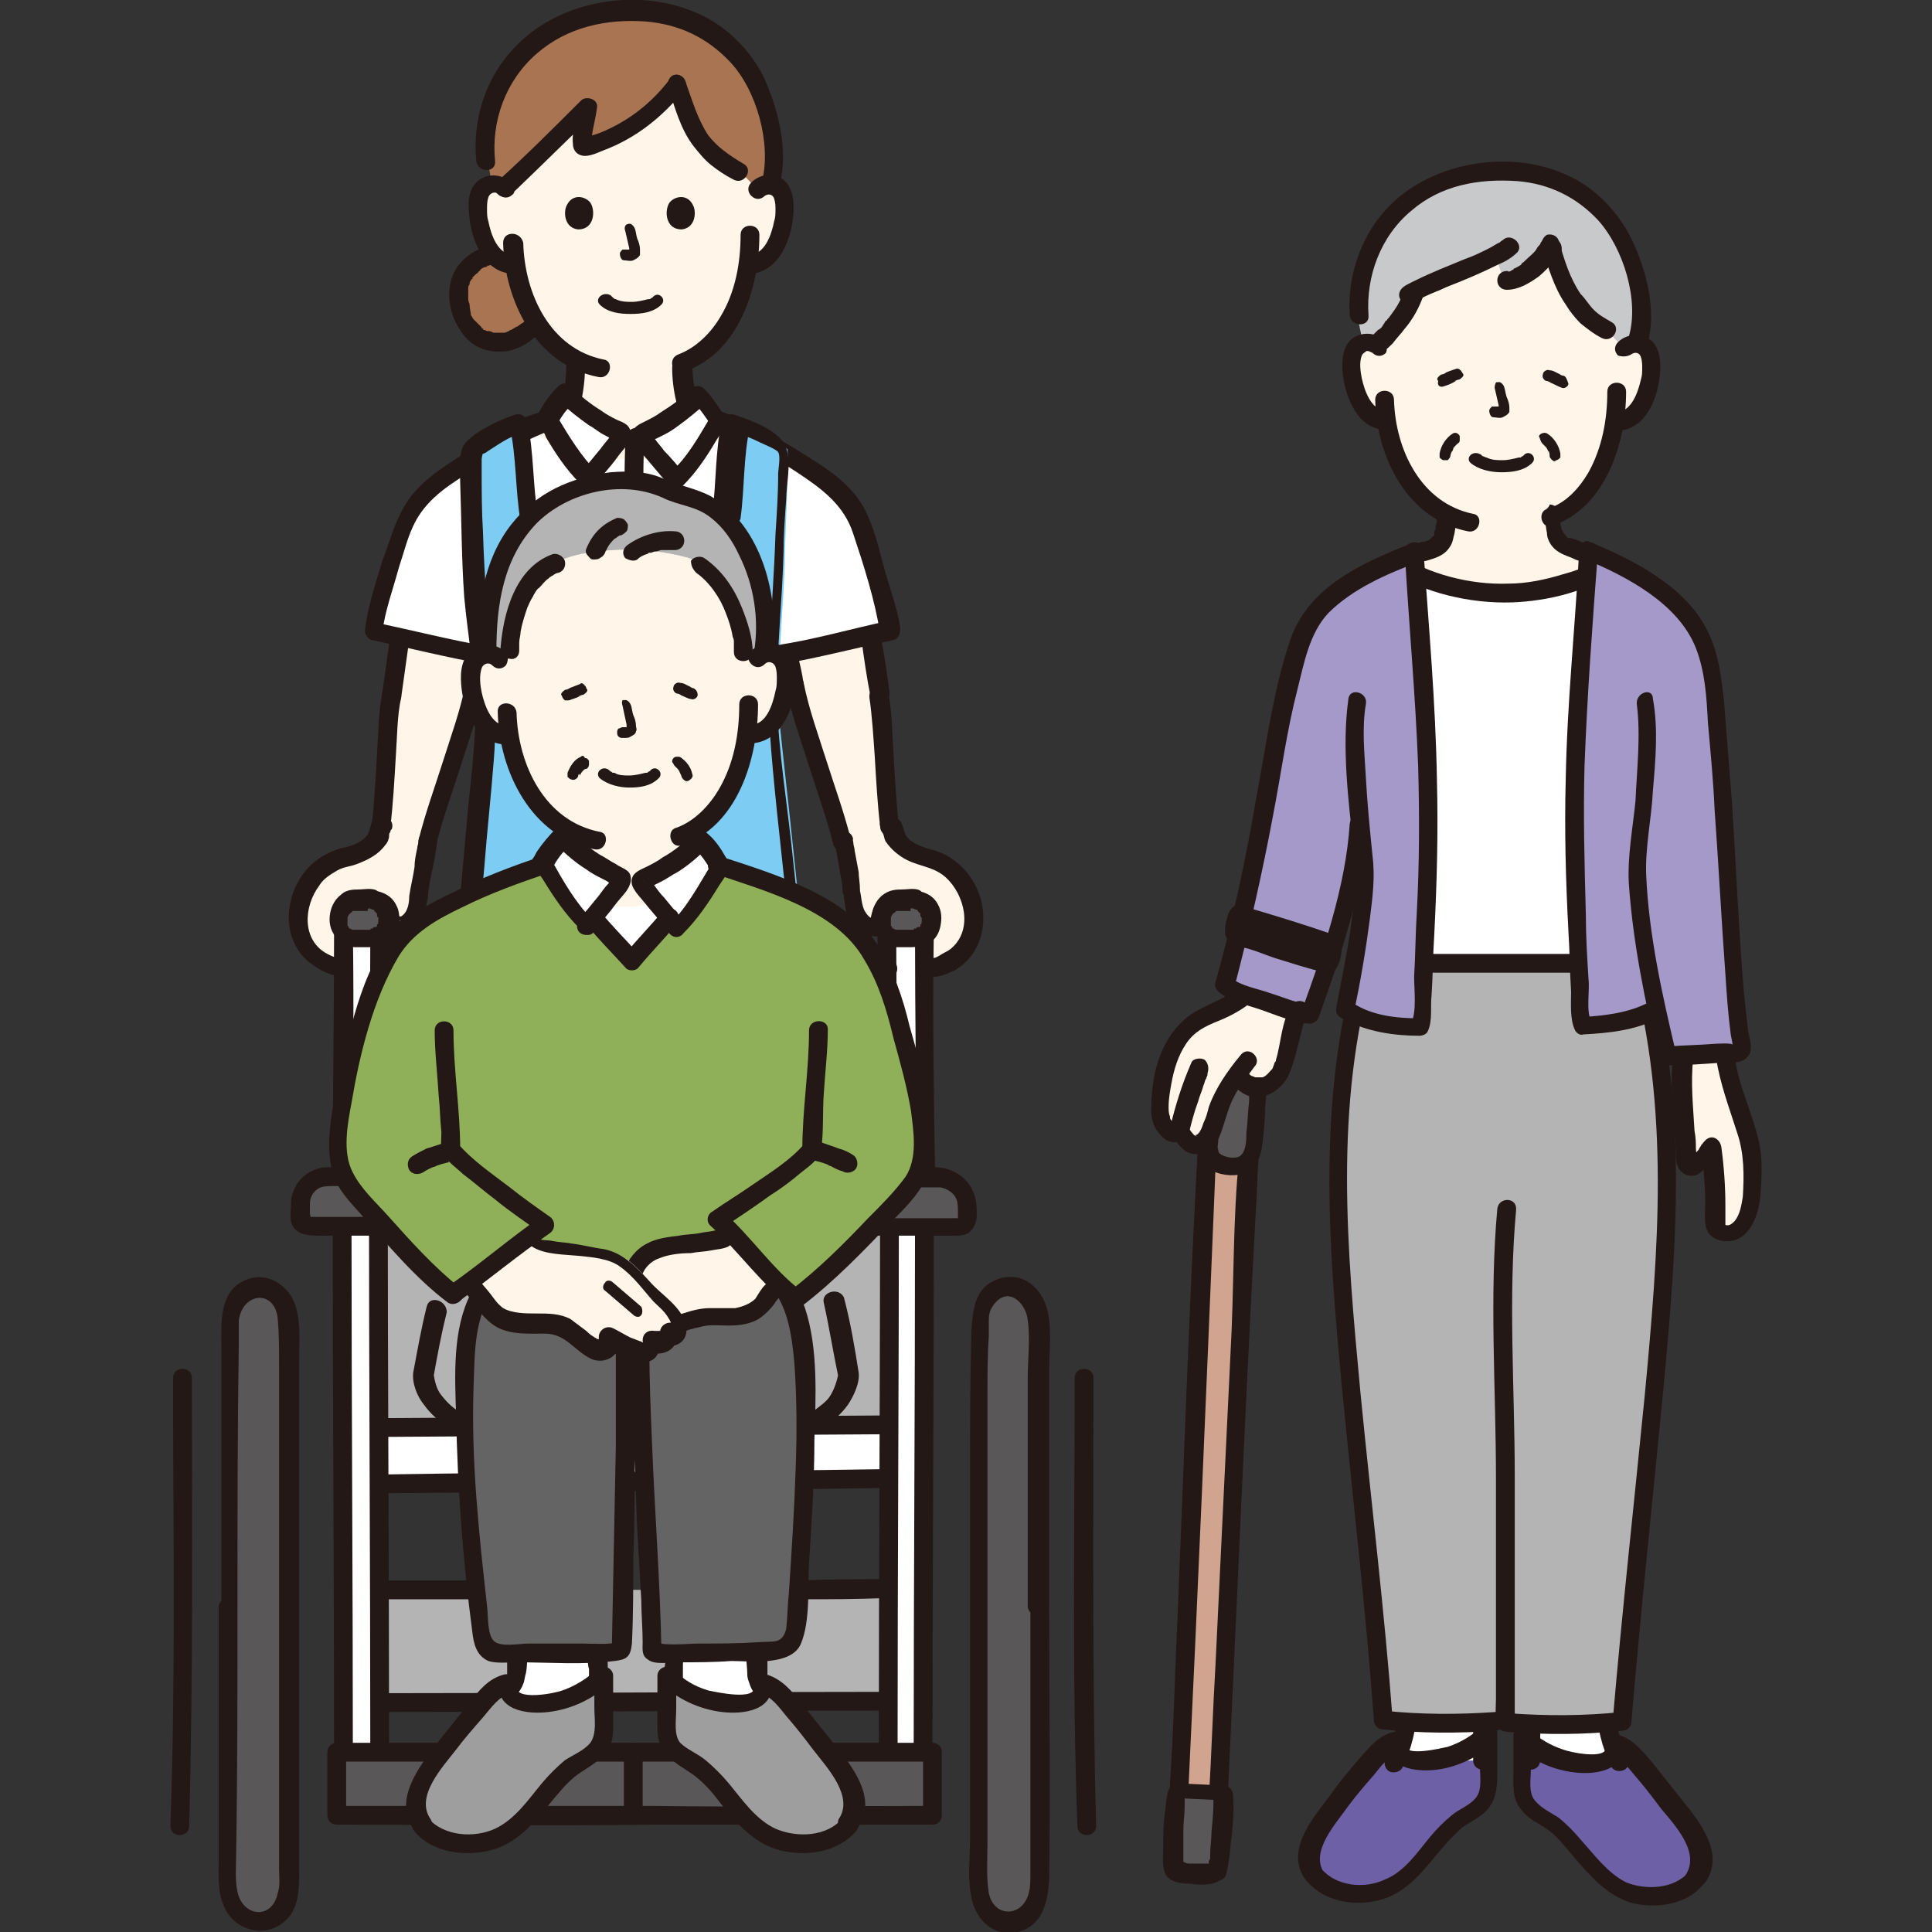 <?xml version="1.0" encoding="utf-8"?>
<!-- Generator: Adobe Illustrator 24.2.0, SVG Export Plug-In . SVG Version: 6.00 Build 0)  -->
<svg version="1.1" id="レイヤー_1" xmlns="http://www.w3.org/2000/svg" xmlns:xlink="http://www.w3.org/1999/xlink" x="0px"
	 y="0px" viewBox="0 0 144 144" style="enable-background:new 0 0 144 144;" xml:space="preserve">
<rect x="0" y="0" width="144" height="144" fill="#333333" stroke="none"/>
<style type="text/css">
	.st0{fill:#A87452;}
	.st1{fill:#FFF6E9;}
	.st2{fill:#231815;}
	.st3{fill:#FFFFFF;}
	.st4{fill:none;stroke:#231815;stroke-width:0.256;stroke-miterlimit:10;}
	.st5{fill:#7DCCF3;}
	.st6{fill:#B4B4B5;}
	.st7{fill:#595757;}
	.st8{fill:#9E9E9F;}
	.st9{fill:#8FAF58;}
	.st10{fill:#656464;}
	.st11{fill:#6E60A7;}
	.st12{fill:#D0A48F;}
	.st13{fill:#A499C9;}
	.st14{fill:#C8C9CA;}
</style>
<g>
	<g>
		<path class="st0" d="M39.9,24.1c-1.7,2.2-4.7,2-5.6-1.2c-0.9-3.2,2.4-4,2.4-4s2.7,0.2,2.5,0.3c-0.2,0.2,1.3,3.4,1.3,3.4L39.9,24.1
			z"/>
	</g>
	<g>
		<g>
			<path class="st1" d="M64.8,47.4c0.2,1.5,0.5,3.4,0.7,4.4c0.3,1.6,0.4,6.9,0.8,9.7c0.3,0.4-0.1,0.9,1.1,1.7c0.8,0.6,1.9,0.7,2,0.8
				c3.4,1.1,4.4,6.1,1.1,7.8c-0.7,0.3-1,0.5-1.6,0c-0.8-0.8-0.2-1.9-0.1-2.8c0.2-1.6-1.8-2.7-2.9-1.3c-0.5,0.7,0.1,2-1.4,1.3
				c-0.7-0.4-1-1.5-1-2.3c0-0.1-0.7-3.8-0.7-3.9l0,0.1c-0.5-2-3.1-9.5-3.5-11.6c-0.2-1-0.4-1.7-0.5-2.4"/>
		</g>
		<g>
			<path class="st1" d="M29.8,47.5c-0.2,1.4-0.5,3.3-0.6,4.3c-0.3,1.6-0.4,6.9-0.8,9.6c-0.3,0.4,0.1,0.9-1.1,1.7
				c-0.8,0.6-1.9,0.7-2,0.8c-3.4,1.1-4.4,6.1-1.1,7.8c0.7,0.3,1,0.5,1.6,0c0.8-0.8,0.2-1.9,0.1-2.8c-0.2-1.6,1.8-2.7,2.9-1.3
				c0.5,0.7-0.1,2,1.4,1.3c0.7-0.4,1-1.5,1-2.3c0-0.1,0.7-3.8,0.7-3.9l0,0.1c0.5-2,3.1-9.5,3.5-11.6c0.2-1,0.4-1.7,0.5-2.4"/>
		</g>
		<path class="st2" d="M35.2,48.6c-0.2,0.8-0.4,1.6-0.5,2.4c0,0.2,0,0.4,0.1,0.5c0.1,0.1,0.2,0.3,0.4,0.3c0.3,0.1,0.8-0.1,0.9-0.5
			c0.1-0.8,0.3-1.6,0.5-2.4c0.1-0.4-0.1-0.8-0.5-0.9C35.7,48,35.3,48.2,35.2,48.6L35.2,48.6z"/>
		<path class="st2" d="M34.7,51c-0.4,2-1.1,3.9-1.7,5.8c-0.6,1.9-1.3,3.8-1.8,5.8c-0.2,0.9,1.1,1.2,1.3,0.4c0.5-2,1.2-3.9,1.8-5.8
			c0.6-1.9,1.3-3.8,1.7-5.8C36.2,50.4,34.9,50.1,34.7,51L34.7,51z"/>
		<path class="st2" d="M29.1,47.3c-0.2,1.4-0.4,2.9-0.6,4.3c-0.1,0.4,0.1,0.8,0.5,0.9c0.3,0.1,0.8-0.1,0.9-0.5
			c0.2-1.4,0.4-2.9,0.6-4.3c0.1-0.4-0.1-0.8-0.5-0.9C29.6,46.8,29.2,46.9,29.1,47.3L29.1,47.3z"/>
		<path class="st2" d="M28.5,51.6c-0.3,1.5-0.3,3.1-0.4,4.6c-0.1,1.8-0.2,3.6-0.4,5.4c0,0.4,0.4,0.7,0.7,0.7c0.4,0,0.6-0.3,0.7-0.7
			c0.2-1.7,0.3-3.5,0.4-5.2c0.1-1.4,0.1-3.1,0.4-4.4C30,51.1,28.6,50.7,28.5,51.6L28.5,51.6z"/>
		<path class="st2" d="M27.8,61.1c-0.2,0.3-0.2,0.8-0.4,1.1c-0.4,0.6-1.3,0.9-1.9,1c-1.1,0.3-2.1,0.9-2.8,1.8
			c-1.5,1.9-1.7,4.9,0.2,6.6c0.5,0.4,1.1,0.8,1.7,1c0.8,0.3,1.6-0.1,2-0.8c0.5-0.7,0.4-1.5,0.2-2.2c-0.1-0.6-0.3-1.1,0.1-1.6
			c0.3-0.4,0.8-0.5,1.2-0.2c0.3,0.3,0.3,0.7,0.4,1.1c0.5,1.5,2.3,0.7,2.9-0.3c0.2-0.4,0.3-0.8,0.4-1.2c0-0.2,0.1-0.4,0.1-0.6
			c0-0.1,0-0.2,0-0.3c0,0.3,0,0.2,0,0.1c0.1-0.4,0.1-0.8,0.2-1.2c0.2-0.9,0.4-1.9,0.5-2.8c0.1-0.9-1.3-0.9-1.4,0c0-0.3,0,0,0,0.1
			c0,0.2-0.1,0.3-0.1,0.5c-0.1,0.5-0.2,0.9-0.2,1.4c-0.1,0.7-0.3,1.5-0.4,2.2c0,0.5-0.1,1.2-0.6,1.5c-0.1,0-0.4,0.1-0.4,0.1
			c0-0.1,0.3,0.2,0.3,0.2c0.1,0,0,0.1,0,0c0,0,0-0.1,0-0.1c0-0.1,0-0.2-0.1-0.3c-0.2-1.2-1.3-2-2.5-1.8c-1.2,0.2-2,1.4-1.9,2.6
			c0.1,0.6,0.4,1.3,0.3,1.9c-0.1,0.8-0.8,0.4-1.2,0.2c-1.9-1-1.8-3.5-0.6-5.1c0.3-0.5,0.8-0.8,1.3-1.1c0.5-0.3,1-0.3,1.5-0.5
			c0.8-0.3,1.6-0.7,2.1-1.4c0.2-0.2,0.3-0.5,0.3-0.7c0-0.1,0-0.2,0.1-0.3c0-0.1,0-0.1,0.1-0.2C29.5,61,28.3,60.4,27.8,61.1
			L27.8,61.1z"/>
		<path class="st2" d="M58.1,49c0.2,0.8,0.4,1.6,0.5,2.4c0,0.2,0.2,0.3,0.3,0.4c0.1,0.1,0.4,0.1,0.5,0.1c0.4-0.1,0.6-0.5,0.5-0.9
			c-0.1-0.8-0.3-1.6-0.5-2.4c-0.1-0.4-0.5-0.6-0.9-0.5C58.2,48.2,58,48.6,58.1,49L58.1,49z"/>
		<path class="st2" d="M58.6,51.3c0.4,2,1.1,3.9,1.7,5.8c0.6,1.9,1.3,3.8,1.8,5.8c0.2,0.9,1.6,0.5,1.3-0.4c-0.5-2-1.2-3.9-1.8-5.8
			c-0.6-1.9-1.3-3.8-1.7-5.8C59.8,50.1,58.4,50.4,58.6,51.3L58.6,51.3z"/>
		<path class="st2" d="M64.2,47.6c0.2,1.5,0.4,2.9,0.7,4.4c0.1,0.4,0.5,0.6,0.9,0.5c0.4-0.1,0.5-0.5,0.5-0.9
			c-0.2-1.5-0.4-2.9-0.7-4.4c-0.1-0.4-0.5-0.6-0.9-0.5C64.3,46.9,64.1,47.2,64.2,47.6L64.2,47.6z"/>
		<path class="st2" d="M64.8,52c0.2,1.3,0.3,3,0.4,4.4c0.1,1.7,0.2,3.5,0.4,5.2c0,0.4,0.3,0.7,0.7,0.7c0.3,0,0.7-0.3,0.7-0.7
			c-0.2-1.8-0.3-3.6-0.4-5.4c-0.1-1.5-0.1-3.1-0.4-4.6C66,50.7,64.7,51.1,64.8,52L64.8,52z"/>
		<path class="st2" d="M65.7,61.8C65.7,61.9,65.7,61.7,65.7,61.8c0.1,0.2,0.1,0.2,0.1,0.3c0.1,0.2,0.1,0.4,0.2,0.6
			c0.4,0.6,1,1.1,1.6,1.4c1,0.5,2,0.5,2.9,1.3c1.4,1.3,2,3.8,0.5,5.2c-0.2,0.2-0.4,0.3-0.6,0.4c-0.2,0.1-0.6,0.4-0.8,0.4
			c-0.7-0.1-0.4-1.1-0.3-1.4c0.2-0.6,0.3-1.3,0.1-1.9c-0.2-0.6-0.6-1.1-1.1-1.4c-1-0.6-2.5-0.3-3.1,0.8c-0.1,0.1-0.4,1.1-0.3,1.2
			c0,0,0.3-0.3,0.3-0.2c0,0-0.3-0.1-0.3-0.1c-0.2-0.1-0.4-0.4-0.5-0.6c-0.2-0.5-0.2-1-0.3-1.4C64.1,65.8,64,65.4,64,65
			c-0.1-0.5-0.2-1.1-0.3-1.6c0-0.2-0.1-0.4-0.1-0.6c0-0.1-0.1-0.4,0-0.2c-0.1-0.9-1.5-0.9-1.4,0c0.1,0.8,0.3,1.6,0.4,2.4
			c0.1,0.5,0.2,0.9,0.2,1.4c0,0.1,0,0.2,0.1,0.3c0-0.3,0,0.1,0,0.2c0,0.2,0.1,0.4,0.1,0.7c0.1,0.7,0.5,1.4,1.1,1.8
			c0.5,0.3,1.2,0.6,1.7,0.2c0.7-0.5,0.3-2.1,1.5-1.9c1.5,0.3,0.5,2.2,0.5,3.1c0,0.8,0.5,1.6,1.3,1.9c0.7,0.3,1.4-0.1,2.1-0.4
			c2.2-1.3,2.6-4.2,1.5-6.3c-0.6-1.2-1.7-2.2-3-2.6c-0.7-0.2-1.5-0.4-2-0.9c-0.4-0.4-0.3-0.9-0.6-1.3C66.4,60.4,65.2,61,65.7,61.8
			L65.7,61.8z"/>
		<g>
			<g>
				<path class="st3" d="M58.2,48.9c1.6-0.3,7-1.5,8.3-1.8c-0.2-1.3-1.7-6.3-2.1-7.5c-0.1-0.4-0.3-0.7-0.4-1.1
					c-0.2-0.3-0.3-0.5-0.3-0.5c-0.7-1.2-1.9-2.1-3.1-2.9c-2.3-1.5-4-2.5-6.5-3.5H40.4c-2.5,1-4.3,2-6.5,3.5
					c-1.2,0.8-2.4,1.7-3.1,2.9c0,0-0.1,0.2-0.3,0.5c-0.1,0.4-0.7,1.7-0.9,2.1c-0.5,1.6-1.6,4.8-1.8,6.5c1.3,0.3,6.9,1.6,8.4,1.8"/>
			</g>
			<g>
				<path class="st1" d="M37.5,14c-0.2-0.2-0.6-0.2-0.8-0.2c-0.4,0.1-0.7,0.3-0.8,0.6c-0.1,0.2-0.2,0.5-0.2,0.7
					c-0.1,1,0.1,2,0.5,2.9c0.2,0.4,0.5,0.9,0.8,1.2c0.4,0.3,0.9,0.5,1.4,0.5c0.4,2.8,1.9,5.8,4.6,7.2c0,0.8,0,1.6-0.2,2.4
					c-0.1,0.6-0.1,1.2-0.9,1.5c-0.1,0-2.6,1-2.7,1.1c3.9,2.8,11,3.4,15.7,0.2c0,0-2.8-1.2-2.9-1.2c-0.9-0.3-0.8-0.9-0.9-1.5
					c-0.1-0.7-0.2-1.5-0.2-2.2c2.2-0.7,4.3-3.2,4.9-7.4c0.5,0.1,1.1-0.1,1.5-0.5c0.4-0.3,0.6-0.7,0.8-1.2c0.4-0.9,0.6-1.9,0.5-2.9
					c0-0.3-0.1-0.5-0.2-0.7c-0.2-0.3-0.5-0.6-0.8-0.6c-0.2,0-0.3,0-0.5,0c-2.8-1.4-3.7-1.7-4.9-3.5c-0.8-1.2-1.2-2.6-1.7-4
					c-1.8,2.3-4,3.9-6.8,4.7c-0.7,0.2,0-1.9,0.1-2.9c-1.8,1.7-4.3,4.3-6.2,6C37.6,14.1,37.5,14,37.5,14z"/>
			</g>
			<path class="st2" d="M42.2,27.4c0,0.7-0.1,1.4-0.2,2.1c0,0.1,0,0.2-0.1,0.3c0,0,0,0.1,0,0.1c0,0.1,0,0,0,0c0,0,0,0.1,0,0.1
				c0,0.1,0.1-0.1,0,0c0,0,0,0-0.1,0.1c0,0,0.1-0.1,0,0c-0.1,0-0.1,0.1-0.2,0.1c0.1,0,0,0,0,0c-0.6,0.2-1.2,0.5-1.9,0.7
				c-0.3,0.1-0.6,0.2-0.8,0.3c-0.3,0.1-0.6,0.5-0.5,0.9c0.1,0.3,0.5,0.6,0.9,0.5c0.7-0.2,1.4-0.5,2-0.8c0.2-0.1,0.5-0.2,0.7-0.3
				c0.4-0.1,0.7-0.3,0.9-0.6c0.2-0.3,0.3-0.6,0.4-0.9c0.2-0.9,0.3-1.8,0.3-2.6c0-0.4-0.3-0.7-0.7-0.7C42.6,26.7,42.2,27,42.2,27.4
				L42.2,27.4z"/>
			<path class="st2" d="M50.1,27.4c0,0.8,0.1,1.7,0.3,2.5c0,0.3,0.1,0.6,0.3,0.8c0.2,0.4,0.6,0.6,1,0.7c0,0,0.1,0,0.1,0
				c0.1,0-0.1,0-0.1,0c0,0,0.1,0,0.1,0c0.2,0.1,0.3,0.1,0.5,0.2c0.4,0.2,0.8,0.4,1.3,0.5c0.3,0.1,0.6,0.3,0.9,0.4
				c0.3,0.1,0.7,0.1,1-0.2c0.2-0.3,0.1-0.8-0.2-1c-0.6-0.3-1.3-0.5-1.9-0.8c-0.4-0.2-0.7-0.3-1.1-0.5c0,0-0.1,0-0.1,0c0,0,0,0,0,0
				c-0.1,0,0,0,0,0c0,0-0.1-0.1-0.1-0.1c-0.1,0,0,0,0,0c0,0-0.1-0.1-0.1-0.1c0,0-0.1-0.1,0,0c0,0,0,0,0-0.1c0-0.1-0.1-0.2,0,0
				c0-0.1,0-0.1-0.1-0.2c-0.2-0.8-0.3-1.6-0.3-2.4c0-0.4-0.3-0.7-0.7-0.7C50.4,26.7,50.1,27,50.1,27.4L50.1,27.4z"/>
			<g>
				<path class="st0" d="M50.5,6.3c0.5,1.4,0.8,2.8,1.7,4c1,1.5,1.1,1.4,2.9,2.5c0.4,0.2,1,1.1,1.5,1.3c0.1-0.2,0.4-0.4,1.1-0.3
					c0.2-0.6,0.2-1.9,0.1-2.5c-0.2-2.7-1.3-5.8-3-7.4c-2.2-2.2-4-3.1-8.2-3.1c-3.4,0-6,1.6-7.3,3c-2.4,2.3-2.9,5.3-2.9,7.9
					c0,0.6,0.1,1.2,0.3,2.2c0.4-0.1,0.7-0.1,1.1,0.3c1.8-1.6,4.2-4.1,6.2-6c-0.1,1-0.7,3.1-0.1,2.9C46.5,10.2,48.7,8.6,50.5,6.3"/>
			</g>
			<path class="st2" d="M58.1,13.8c0.7-2.6-0.1-5.7-1.2-8.1c-1-2-2.8-3.8-4.9-4.7c-4.4-2-10.4-1-13.7,2.6c-2.1,2.2-3.1,5.3-2.8,8.4
				c0.1,0.9,1.5,0.9,1.4,0c-0.3-3,0.8-6,3.1-8c2.3-2,5.2-2.6,8.1-2.4c2.5,0.2,4.6,1.2,6.3,3c2,2.1,3.1,6.1,2.4,8.9
				C56.6,14.3,57.9,14.7,58.1,13.8L58.1,13.8z"/>
			<path class="st2" d="M49.8,6.5c0.5,1.5,0.9,3.1,1.9,4.4c0.4,0.5,0.8,1,1.3,1.4c0.5,0.4,1.1,0.8,1.7,1.1c0.8,0.4,1.5-0.8,0.7-1.2
				c-1-0.6-1.9-1.2-2.6-2.1c-0.8-1.2-1.2-2.6-1.7-4c-0.1-0.4-0.5-0.6-0.9-0.5C49.9,5.7,49.7,6.1,49.8,6.5L49.8,6.5z"/>
			<path class="st2" d="M50,5.8c-1.2,1.6-2.7,2.9-4.6,3.8c-0.4,0.2-0.9,0.4-1.3,0.5c-0.1,0-0.3,0.1-0.4,0.1
				c-0.4,0.1-0.3,0.2,0.4,0.4c0,0,0-0.3,0-0.4c0.1-0.7,0.3-1.4,0.4-2.2c0.1-0.6-0.8-0.9-1.2-0.5c-2,2-4.1,4.1-6.2,6
				c-0.7,0.6,0.3,1.6,1,1c2.1-2,4.1-4,6.2-6c-0.4-0.2-0.8-0.3-1.2-0.5C43,9,42.6,9.8,42.7,10.7c0,0.4,0.2,0.8,0.7,0.9
				c0.5,0.1,1.1-0.2,1.6-0.4c2.4-0.9,4.4-2.5,6-4.5C51.5,6.1,50.5,5.1,50,5.8L50,5.8z"/>
			<path class="st2" d="M44.7,22.7c0.6,0.6,1.5,0.7,2.3,0.7c0.8,0,1.7-0.1,2.3-0.7c0.4-0.4-0.2-1-0.6-0.6c0,0,0,0,0,0
				c-0.1,0.1,0.1,0,0,0c0,0-0.1,0.1-0.1,0.1c-0.1,0-0.1,0.1-0.2,0.1c0,0-0.1,0.1,0,0c0,0-0.1,0-0.1,0c-0.4,0.1-0.8,0.2-1.2,0.2
				c-0.4,0-0.8,0-1.2-0.2c-0.1,0-0.2-0.1-0.3-0.2c0,0-0.1-0.1-0.1-0.1c-0.1,0,0.1,0.1,0,0c0,0,0,0,0,0
				C44.9,21.7,44.3,22.3,44.7,22.7L44.7,22.7z"/>
			<path class="st2" d="M46.6,17.2c0.1,0.4,0.2,0.9,0.3,1.3c0,0.1,0,0.1,0,0.2c0,0,0,0.1,0,0c0-0.1,0,0,0,0c0,0,0,0,0,0
				c0,0.1,0-0.1,0,0c0,0,0,0,0,0c0,0,0-0.1,0.1-0.1c0,0,0.1,0,0,0c0.1,0,0,0,0,0c0,0-0.1,0-0.1,0c0,0,0.1,0,0,0c0,0,0,0-0.1,0
				c-0.1,0,0.1,0,0,0c0,0-0.1,0-0.1,0c-0.1,0-0.2,0-0.3,0c-0.1,0.1-0.2,0.2-0.2,0.3c0,0.2,0.1,0.5,0.3,0.5c0.2,0,0.5,0.1,0.7,0
				c0.2-0.1,0.4-0.2,0.5-0.4c0-0.1,0-0.2,0-0.4c0-0.3-0.1-0.6-0.2-0.8c-0.1-0.3-0.1-0.6-0.2-0.8c-0.1-0.2-0.3-0.4-0.5-0.3
				C46.6,16.7,46.5,17,46.6,17.2L46.6,17.2z"/>
			<path class="st2" d="M51,27.7c4.1-1.4,5.6-6.3,5.6-10.2c0-0.9-1.4-0.9-1.4,0c0,2.1-0.4,4.3-1.5,6.1c-0.7,1.2-1.8,2.3-3.1,2.8
				C49.7,26.7,50.1,28,51,27.7L51,27.7z"/>
			<path class="st2" d="M37.5,18.1c0.1,4.3,2.4,9.1,7.1,10c0.9,0.2,1.2-1.2,0.4-1.3c-4-0.8-5.9-4.9-6-8.7
				C38.8,17.2,37.5,17.2,37.5,18.1L37.5,18.1z"/>
			<g>
				<path class="st2" d="M42.2,15.4c-0.2,0.5-0.1,1.6,0.9,1.7c1.2,0,1.3-1.4,0.9-2C43.6,14.6,42.6,14.4,42.2,15.4z"/>
			</g>
			<g>
				<path class="st2" d="M51.7,15.4c0.2,0.5,0.1,1.6-0.9,1.7c-1.2,0-1.3-1.4-0.9-2C50.3,14.6,51.3,14.4,51.7,15.4z"/>
			</g>
			<path class="st2" d="M38.1,13.6c-0.8-0.7-1.9-0.7-2.6,0c-0.7,0.7-0.6,1.8-0.5,2.7c0.2,1.8,1.2,4.1,3.3,4.1c0.9,0,0.9-1.4,0-1.4
				c-1.2,0-1.7-1.5-1.9-2.5c-0.1-0.3-0.1-0.6-0.1-0.9c0-0.3,0-0.6,0.1-0.9c0.1-0.3,0.5-0.5,0.8-0.2c0.3,0.3,0.7,0.3,1,0
				C38.4,14.4,38.4,13.9,38.1,13.6L38.1,13.6z"/>
			<path class="st2" d="M57,14.6c0.3-0.2,0.6-0.1,0.7,0.2c0.1,0.3,0.1,0.6,0.1,0.8c0,0.3,0,0.6-0.1,0.9C57.5,17.5,57,19,55.8,19
				c-0.9,0-0.9,1.4,0,1.4c2.1,0,3.1-2.3,3.3-4.1c0.1-0.9,0.1-2-0.5-2.7c-0.7-0.8-1.9-0.7-2.6,0c-0.3,0.3-0.3,0.7,0,1
				C56.3,14.9,56.7,14.9,57,14.6L57,14.6z"/>
			<g>
				<g>
					<path class="st2" d="M36.6,14.3c0.7,0,0.7-1,0-1C36,13.3,36,14.3,36.6,14.3L36.6,14.3z"/>
				</g>
			</g>
			<path class="st4" d="M56.1,32.9"/>
			<path class="st2" d="M37,63c6.8,0,13.6,0,20.4,0c0.9,0,0.9-1.4,0-1.4c-6.8,0-13.6,0-20.4,0C36.2,61.6,36.2,63,37,63L37,63z"/>
			<path class="st2" d="M57.9,66.2c0.2,0.6,0.3,1.3,0.4,2c0-0.1,0-0.1,0-0.2c0,0.1,0,0.3,0,0.4c0,0.2,0.1,0.4,0.2,0.5
				c0.1,0.1,0.3,0.2,0.5,0.2c0.2,0,0.4-0.1,0.5-0.2c0.1-0.1,0.2-0.3,0.2-0.5c-0.1-0.9-0.2-1.7-0.5-2.6c-0.1-0.4-0.5-0.6-0.9-0.5
				C58,65.5,57.8,65.9,57.9,66.2L57.9,66.2z"/>
			<path class="st2" d="M35.3,65.9c-0.2,0.8-0.4,1.7-0.5,2.6c0,0.2,0.1,0.4,0.2,0.5c0.1,0.1,0.3,0.2,0.5,0.2c0.2,0,0.4-0.1,0.5-0.2
				c0.1-0.1,0.2-0.3,0.2-0.5c0-0.1,0-0.3,0-0.4c0,0.1,0,0.1,0,0.2c0.1-0.7,0.2-1.3,0.4-2c0.1-0.4-0.1-0.8-0.5-0.9
				C35.8,65.3,35.4,65.5,35.3,65.9L35.3,65.9z"/>
			<g>
				<path class="st3" d="M50.4,35.7c1.3-1.3,2.1-2.8,3.1-4.3c-0.3-0.7-0.8-1.3-1.4-1.9c-1.1,1.2-2.6,2.1-4,2.8
					c-0.1,0-0.2,0.1-0.2,0.2c0,0.1,0,0.2,0.1,0.3c0.1,0.1,0.4,0.5,0.8,1C49.3,34.4,50,35.2,50.4,35.7z"/>
				<path class="st2" d="M50.9,36.2c1-1,1.8-2.2,2.5-3.4c0.2-0.3,0.4-0.6,0.5-0.9c0.1-0.2,0.2-0.4,0.2-0.6c0-0.2-0.2-0.4-0.3-0.6
					c-0.4-0.6-0.8-1.2-1.3-1.7c-0.3-0.3-0.7-0.3-1,0c-0.7,0.7-1.4,1.2-2.2,1.7c-0.4,0.3-0.8,0.5-1.2,0.7c-0.4,0.2-0.9,0.4-1,0.9
					c-0.1,0.4,0.1,0.7,0.3,0.9c0.3,0.3,0.5,0.7,0.8,1c0.5,0.6,1.1,1.3,1.6,1.9C50.2,36.4,50.7,36.4,50.9,36.2c0.3-0.3,0.2-0.7,0-1
					c-0.4-0.5-0.9-1.1-1.4-1.6c-0.2-0.3-0.5-0.6-0.7-0.9c0-0.1-0.1-0.1-0.1-0.2c0.1,0.1,0,0,0-0.1c0-0.1-0.1-0.2-0.1-0.1
					c0,0.1-0.1,0.2-0.1,0.4c-0.1,0.1-0.2,0.1,0,0.1c0,0,0.1,0,0.1,0c0.1,0,0.2-0.1,0.3-0.1c0.2-0.1,0.4-0.2,0.6-0.3
					c0.4-0.2,0.7-0.4,1.1-0.7c0.7-0.5,1.4-1.1,2.1-1.7c-0.3,0-0.7,0-1,0c0.5,0.5,0.9,1.1,1.3,1.7c0-0.2,0-0.5,0-0.7
					c-0.9,1.5-1.7,3-3,4.2C49.3,35.8,50.3,36.8,50.9,36.2z"/>
			</g>
			<g>
				<path class="st3" d="M44,35.7c-1.3-1.3-2.1-2.8-3.1-4.3c0.3-0.7,0.8-1.3,1.4-1.9c1.1,1.2,2.6,2.1,3.9,2.8c0.1,0,0.2,0.1,0.3,0.2
					c0,0.1-0.1,0.3-0.1,0.3c-0.1,0.2-0.3,0.4-0.7,1C45.1,34.4,44.4,35.2,44,35.7z"/>
				<path class="st2" d="M44.5,35.2c-1.2-1.2-2.1-2.7-3-4.2c0,0.2,0,0.5,0,0.7c0.3-0.6,0.7-1.2,1.3-1.7c-0.3,0-0.7,0-1,0
					c0.6,0.6,1.4,1.2,2.1,1.7c0.4,0.2,0.7,0.5,1.1,0.7c0.2,0.1,0.4,0.2,0.5,0.3c0.1,0,0.2,0.1,0.3,0.1c0,0,0.1,0,0.1,0
					c0.1,0.1,0.1,0-0.1-0.1c0-0.1-0.1-0.2-0.1-0.4c0-0.1,0.1-0.1,0-0.1c0,0,0,0.1-0.1,0.1c0,0-0.1,0.1-0.1,0.1
					c-0.1,0.1,0.1-0.1,0,0.1c-0.2,0.3-0.5,0.6-0.7,0.9c-0.5,0.6-0.9,1.1-1.4,1.7c-0.2,0.3-0.3,0.7,0,1c0.2,0.2,0.7,0.3,1,0
					c0.5-0.7,1.1-1.3,1.6-2c0.2-0.3,0.5-0.6,0.7-0.9c0.2-0.2,0.3-0.5,0.3-0.9c0-0.6-0.5-0.8-1-1c-0.4-0.2-0.8-0.4-1.2-0.7
					c-0.8-0.5-1.6-1.1-2.2-1.8c-0.3-0.3-0.7-0.3-1,0c-0.5,0.5-0.9,1-1.3,1.7c-0.1,0.2-0.2,0.3-0.3,0.5c-0.1,0.3,0,0.5,0.2,0.7
					c0.2,0.3,0.4,0.6,0.5,0.9c0.7,1.2,1.5,2.4,2.5,3.4C44.2,36.8,45.2,35.8,44.5,35.2z"/>
			</g>
			<path class="st2" d="M46.6,32.6c0,1.3-0.1,2.6,0,3.9c0,0.4,0.3,0.7,0.7,0.7c0.4,0,0.7-0.3,0.7-0.7c-0.1-1.3,0-2.6,0-3.9
				c0-0.4-0.3-0.7-0.7-0.7C46.9,32,46.6,32.3,46.6,32.6L46.6,32.6z"/>
			<path class="st2" d="M59.8,69.9c-2.4,0-4.8,0-7.2,0.2c-0.4,0-0.8,0.1-1,0.5c-0.2,0.3-0.2,0.8-0.2,1.1c0,0.8,0,1.7,0,2.5
				c0,0.8,0.1,1.6,0.4,2.4c0.3,0.8,0.9,1.2,1.7,1.5c2.3,0.7,5.1,0.4,7.2-0.9c0.8-0.5,0.1-1.7-0.7-1.2c-1.5,1-3.6,1.3-5.3,1
				c-0.4-0.1-0.8-0.2-1.2-0.3c-0.2-0.1-0.2-0.1-0.3-0.2c0.1,0.2-0.1-0.2-0.1-0.1c-0.2-0.6-0.3-1.3-0.3-1.9c0-0.8-0.1-1.5,0-2.3
				c0-0.1,0-0.3,0-0.4c0-0.1,0-0.3,0-0.4c-0.1-0.2-0.2,0.3-0.3,0.2c0,0,0,0,0,0c0,0,0.2,0,0.2,0c1.1,0,2.2-0.1,3.3-0.1
				c1.2,0,2.5-0.1,3.7-0.1C60.7,71.2,60.7,69.8,59.8,69.9L59.8,69.9z"/>
			<path class="st2" d="M36.4,48.2c-2.8-0.5-5.6-1.2-8.4-1.8c0.2,0.2,0.3,0.4,0.5,0.7c0.2-1.6,0.8-3.2,1.2-4.7
				c0.4-1.2,0.7-2.5,1.3-3.6C32,37,33.7,36,35.3,35c1.7-1.1,3.5-2,5.4-2.8c0.8-0.3,0.5-1.7-0.4-1.3c-2,0.8-3.9,1.8-5.7,2.9
				c-1.7,1.1-3.5,2.2-4.5,4c-0.7,1.2-1.1,2.7-1.6,4c-0.5,1.7-1.1,3.4-1.3,5.2c0,0.3,0.2,0.6,0.5,0.7c2.8,0.6,5.6,1.3,8.4,1.8
				C37,49.7,37.3,48.4,36.4,48.2L36.4,48.2z"/>
			<path class="st2" d="M58.3,49.5c2.8-0.5,5.5-1.2,8.3-1.8c0.4-0.1,0.5-0.5,0.5-0.9c-0.2-1.4-0.7-2.7-1.1-4.1
				c-0.4-1.4-0.7-2.9-1.3-4.2c-0.8-2-2.6-3.3-4.4-4.4c-2-1.3-4-2.4-6.2-3.2c-0.8-0.3-1.2,1-0.4,1.3c2,0.8,3.9,1.8,5.7,3
				c1.8,1.2,3.5,2.4,4.2,4.6c0.8,2.4,1.6,4.9,2,7.4c0.2-0.3,0.3-0.6,0.5-0.9c-2.8,0.6-5.5,1.4-8.3,1.8
				C57.1,48.4,57.5,49.7,58.3,49.5L58.3,49.5z"/>
			<g>
				<path class="st5" d="M39.9,38.6c0.8,0.2,13.1,0.1,14.7-0.2c0.2-1.1,0.5-5.7,0.7-6.8c1.1,0.3,2.6,1.1,3.4,1.9
					c0.1,1.2-0.2,7-0.2,7.9c0,2.9-0.7,9.1-0.4,12.4c0.3,3.2,4.1,35.2,3.6,45c0,0.2-0.1,0.3-0.3,0.3c-2.4,0.4-10.4,0.6-13.6,0.6
					c0,0-11.9-0.2-13.6-0.6c-0.2,0-0.3-0.1-0.3-0.3c-0.5-12.7,2.6-41.4,2.8-45c-0.1-3.4-1-9.3-1-12.2c0-0.9-0.3-6.9-0.1-8.1
					c0.7-0.6,2.8-1.9,3.5-2C39.2,32.2,39.6,37.3,39.9,38.6z"/>
				<path class="st2" d="M39.7,39.3c2.2,0.5,5,0.2,7.2,0.1c2.6,0,5.3,0.1,7.8-0.3c0.2,0,0.5-0.3,0.5-0.5c0.3-2.2,0.2-4.6,0.7-6.8
					c-0.3,0.2-0.6,0.3-0.9,0.5c0.6,0.2,1.1,0.4,1.7,0.7c0.2,0.1,1.2,0.5,1.3,0.7c0.2,0.3,0,1.3,0,1.6c0,1.5-0.1,3-0.2,4.5
					c-0.1,2.9-0.3,5.8-0.5,8.7c-0.2,4,0.2,7.9,0.6,11.9c1.2,11.4,2.6,23,2.9,34.5c0,1.1,0,2.1,0,3.2c0,0.7,0.1,0.4-0.4,0.6
					c-0.7,0.2-1.7,0.2-2.4,0.2c-3.2,0.2-6.4,0.3-9.6,0.3c-4.2,0-8.4-0.1-12.6-0.4c-0.3,0-1,0.1-1.4-0.1c-0.3-0.2-0.2-0.3-0.2-0.9
					c0-1.4,0-2.8,0-4.2c0.1-3.2,0.2-6.3,0.4-9.5c0.4-6.5,0.9-13,1.5-19.5c0.2-2.6,0.5-5.3,0.7-7.9c0.2-2.3,0.1-4.4-0.1-6.7
					c-0.3-3.4-0.6-6.8-0.7-10.3c-0.1-1.6-0.1-3.2-0.1-4.8c0-0.2,0-0.5,0-0.7c0.1-0.6,0-0.2,0.5-0.6c0.8-0.5,1.6-1.1,2.5-1.3
					c-0.3-0.2-0.6-0.3-0.9-0.5c0.5,2.3,0.4,4.7,0.8,7.1c0.1,0.9,1.5,0.5,1.3-0.4c-0.4-2.3-0.3-4.8-0.8-7.1c-0.1-0.4-0.5-0.6-0.9-0.5
					c-1.2,0.4-2.9,1.2-3.7,2.1c-0.6,0.7-0.4,2.1-0.4,3c0.1,2.8,0.1,5.7,0.3,8.5c0.3,3.3,1,6.7,0.8,10c-0.1,1.9-0.3,3.7-0.5,5.6
					c-0.6,6.7-1.2,13.3-1.7,20c-0.2,3.6-0.5,7.1-0.6,10.7c-0.1,1.6-0.1,3.2-0.1,4.7c0,1-0.3,2.8,0.2,3.8c0.7,1.4,4.4,0.9,5.6,1
					c2.6,0.1,5.3,0.2,7.9,0.2c2.4,0.1,4.9,0,7.3-0.1c1.7-0.1,3.5-0.1,5.2-0.3c0.8-0.1,2.3,0.1,2.8-0.8c0.4-0.7,0.2-2,0.2-2.8
					c0-1.2,0-2.5-0.1-3.7c-0.1-3.1-0.3-6.1-0.6-9.2c-0.5-6.5-1.2-13.1-1.9-19.6c-0.4-4-1.1-8-1.2-12c0-3.6,0.4-7.2,0.5-10.8
					c0-1.3,0.1-2.7,0.2-4c0-1.1,0.4-2.7,0-3.8c-0.4-1.3-2.7-2.1-3.9-2.5c-0.3-0.1-0.8,0.1-0.9,0.5c-0.5,2.2-0.4,4.5-0.7,6.8
					c0.2-0.2,0.3-0.3,0.5-0.5c-2.4,0.4-5,0.2-7.5,0.2c-2.1,0-4.8,0.4-6.9-0.1C39.2,37.8,38.8,39.1,39.7,39.3z"/>
			</g>
		</g>
	</g>
	<g>
		<g>
			<path class="st3" d="M25.6,70.5c0-0.2,0-0.4,0-0.6c0.8,0,1.8,0,2.7,0c0,3.5-0.1,9.5-0.1,14.2l-0.1,4c0,2.9,0.1,10.7,0.1,13.9
				c0,2.9,0,13.3,0,15.4c0,1.4,0,10.3,0,14.6c-0.6,0-1.5,0-2.6,0c0-0.2,0-0.4,0-0.4c0-3.3,0-12.7,0-14.2c0-2.1,0-12.6,0-15.4
				c0-3.2-0.1-11-0.1-13.9c0,0,0-2.1,0-7C25.6,76.5,25.6,73.2,25.6,70.5z"/>
		</g>
		<g>
			<path class="st3" d="M69,70.5c0-0.2,0-0.4,0-0.6c-0.8,0-1.8,0-2.7,0c0,3.5,0.1,9.5,0.1,14.2l0.1,4c0,2.9-0.1,10.7-0.1,13.9
				c0,2.9,0,13.3,0,15.4c0,1.4,0,10.3,0,14.6c0.6,0,1.5,0,2.6,0c0-0.2,0-0.4,0-0.4c0-3.3,0-12.7,0-14.2c0-2.1,0-12.6,0-15.4
				c0-3.2,0.1-11,0.1-13.9c0,0,0-2.1,0-7C69,76.5,69,73.2,69,70.5z"/>
		</g>
		<g>
			<path class="st6" d="M63.9,72c-7.8,0-31.8,0-35.8,0c0,5.9-0.1,9.6,0,13.7l-0.1,4.4c0,3.2,0.1,11.8,0.1,15.3c0,0.3,0,0.6,0,0.9
				c12.8-0.1,25.1-0.1,37.9-0.2c0-0.2,0-0.4,0-0.6c0-3.6,0.1-12.1,0.1-15.3l0-4.4c0-4.1-0.1-7.8-0.1-13.7C65.5,72,64.8,72,63.9,72z"
				/>
		</g>
		<g>
			<path class="st3" d="M29,106.4c8.4,0,31.3-0.2,37.2-0.2c0,1,0,2.4,0,4c-4.9,0-13.1,0.2-18.4,0.2c-3.8,0-14.7,0.2-19.5,0.2
				c0-1.7,0-3.2,0-4.2C28.5,106.4,28.7,106.4,29,106.4z"/>
		</g>
		<g>
			<path class="st6" d="M65.6,118.5c-4.3,0-15.3,0-18.1,0c-5.4,0-11.9,0-19.2,0c0,0.3,0,0.6,0,0.8c0,0.9,0,4.3,0,7.7
				c4.6,0,14-0.2,18.8-0.2c2.9,0,15.4-0.1,19.1-0.1c0-3.3,0-6.5,0-7.4c0-0.2,0-0.4,0-0.8C66,118.5,65.8,118.5,65.6,118.5z"/>
		</g>
		<path class="st2" d="M24.8,91.5c0,13.2,0.1,26.4,0.1,39.6c0,0.9,1.4,0.9,1.4,0c0-13.2-0.1-26.4-0.1-39.6
			C26.2,90.6,24.8,90.6,24.8,91.5L24.8,91.5z"/>
		<path class="st2" d="M28.3,72.9c10.7,0,21.4,0,32.1,0c1.9,0,3.9,0,5.8,0c0.9,0,0.9-1.4,0-1.4c-10.6,0-21.1,0-31.7,0
			c-2.1,0-4.1,0-6.2,0C27.4,71.5,27.4,72.9,28.3,72.9L28.3,72.9z"/>
		<path class="st2" d="M27.6,69.7c0,6.1-0.1,12.3-0.1,18.4c0,0.9,1.4,0.9,1.4,0C28.9,82,29,75.8,29,69.7
			C29,68.8,27.6,68.8,27.6,69.7L27.6,69.7z"/>
		<path class="st2" d="M24.9,69.5c0,6.1-0.1,12.1-0.1,18.2c0,0.9,1.4,0.9,1.4,0c0.1-6.1,0.2-12.1,0.1-18.2
			C26.3,68.6,24.9,68.6,24.9,69.5L24.9,69.5z"/>
		<path class="st2" d="M68.2,91.5c0,13.2-0.1,26.4-0.1,39.6c0,0.9,1.4,0.9,1.4,0c0-13.2,0.1-26.4,0.1-39.6
			C69.6,90.6,68.2,90.6,68.2,91.5L68.2,91.5z"/>
		<path class="st2" d="M28.3,107.1c12.6-0.1,25.2-0.1,37.7-0.2c0.9,0,0.9-1.4,0-1.4c-12.6,0.1-25.2,0.1-37.7,0.2
			C27.4,105.7,27.4,107.1,28.3,107.1L28.3,107.1z"/>
		<path class="st2" d="M28.3,111.3c12.6-0.1,25.2-0.2,37.8-0.4c0.9,0,0.9-1.4,0-1.4c-12.6,0.2-25.2,0.2-37.8,0.4
			C27.4,109.9,27.4,111.3,28.3,111.3L28.3,111.3z"/>
		<path class="st2" d="M59.7,119.2c2.1,0,4.3,0,6.4-0.1c0.9,0,0.9-1.4,0-1.4c-2.1,0-4.3,0-6.4,0.1C58.8,117.8,58.8,119.2,59.7,119.2
			L59.7,119.2z"/>
		<path class="st2" d="M28.3,119.2c2.2,0,4.4,0,6.7,0c0.9,0,0.9-1.4,0-1.4c-2.2,0-4.4,0-6.7,0C27.4,117.8,27.4,119.2,28.3,119.2
			L28.3,119.2z"/>
		<path class="st2" d="M28.3,127.6c12.6,0,25.2-0.1,37.7-0.1c0.9,0,0.9-1.4,0-1.4c-12.6,0-25.2,0.1-37.7,0.1
			C27.5,126.2,27.5,127.6,28.3,127.6L28.3,127.6z"/>
		<path class="st2" d="M27.5,88.1c0,14.3,0.1,28.7,0.1,43c0,0.9,1.4,0.9,1.4,0c0-14.3-0.1-28.7-0.1-43
			C28.9,87.2,27.5,87.2,27.5,88.1L27.5,88.1z"/>
		<path class="st2" d="M65.6,88.1c0,14.3-0.1,28.7-0.1,43c0,0.9,1.4,0.9,1.4,0c0-14.3,0.1-28.7,0.1-43C67,87.2,65.6,87.2,65.6,88.1
			L65.6,88.1z"/>
		<path class="st2" d="M65.4,69.6c0,6.2,0.2,12.3,0.1,18.5c0,0.9,1.4,0.9,1.4,0c0.1-6.2-0.1-12.3-0.1-18.5
			C66.8,68.7,65.4,68.7,65.4,69.6L65.4,69.6z"/>
		<path class="st2" d="M68.2,69.6c0,6,0.1,12,0.1,18.1c0,0.9,1.4,0.9,1.4,0c-0.1-6-0.2-12-0.1-18.1C69.6,68.7,68.2,68.7,68.2,69.6
			L68.2,69.6z"/>
		<g>
			<path class="st7" d="M29.8,91.4c-1.5,0-4.9,0.1-6.7,0c-0.4,0-0.6-0.3-0.6-0.7c0-0.4,0-0.8,0-1.1c0-1.1,0.9-1.9,2-1.9
				c1.8,0,3.9,0,5.4,0c0.4,0,0.7,0.3,0.7,0.7v2.4C30.4,91.1,30.1,91.4,29.8,91.4z"/>
			<path class="st2" d="M29.8,90.7c-1.3,0-2.6,0-4,0c-0.7,0-1.4,0-2.1,0c-0.1,0-0.3,0-0.4,0c-0.1,0-0.2,0-0.2,0c0,0,0.1,0,0,0
				c0.1,0.1,0-0.2,0-0.2c0-0.3,0-0.5,0-0.8c0-0.5,0.3-1,0.8-1.2c0.3-0.1,0.7-0.1,1-0.1c0.5,0,0.9,0,1.4,0c0.8,0,1.6,0,2.5,0
				c0.2,0,0.4,0,0.6,0c0.1,0,0.4,0,0.3,0c0,0,0-0.1,0,0c0,0,0,0.1,0,0.1c0,0.5,0,1,0,1.5c0,0.2,0,0.4,0,0.6
				C29.7,90.6,29.7,90.7,29.8,90.7C29.7,90.8,29.7,90.7,29.8,90.7c-0.4,0-0.7,0.3-0.7,0.7c0,0.4,0.3,0.7,0.7,0.7
				c0.9-0.1,1.3-0.7,1.3-1.5c0-0.5,0-1.1,0-1.6c0-0.6,0-1.1-0.5-1.6C30.3,87,29.8,87,29.3,87c-0.5,0-1,0-1.5,0c-1.1,0-2.2,0-3.4,0
				c-0.9,0-1.8,0.5-2.3,1.3c-0.2,0.4-0.4,0.8-0.4,1.2c0,0.5-0.1,1.2,0,1.6c0.3,1,1.4,1,2.3,1c1.9,0,3.8,0,5.7,0
				C30.7,92.1,30.7,90.7,29.8,90.7z"/>
		</g>
		<g>
			<path class="st7" d="M64.7,91.4c1.5,0,4.9,0.1,6.7,0c0.4,0,0.6-0.3,0.6-0.7c0-0.3,0-0.6,0-0.9c0-1.2-1-2.2-2.2-2.2
				c-1.7,0-3.7,0-5.1,0c-0.4,0-0.7,0.3-0.7,0.7v2.4C64,91.1,64.3,91.4,64.7,91.4z"/>
			<path class="st2" d="M64.7,92.1c1.7,0,3.4,0,5.1,0c0.4,0,0.8,0,1.2,0c0.5,0,1,0,1.3-0.3c0.4-0.4,0.5-0.8,0.5-1.3
				c0-0.5,0-1-0.2-1.5c-0.3-0.9-1-1.5-1.8-1.8C70.3,87,69.8,87,69.4,87c-0.6,0-1.2,0-1.7,0c-0.5,0-1,0-1.6,0c-0.5,0-1.1-0.1-1.6,0
				c-0.8,0.1-1.1,0.8-1.1,1.6c0,0.6,0,1.2,0,1.8c0,0.2,0,0.4,0,0.6C63.5,91.7,64.1,92,64.7,92.1c0.4,0,0.7-0.3,0.7-0.7
				c0-0.4-0.3-0.7-0.7-0.7c0.1,0,0,0.1,0.1,0c0-0.2,0-0.4,0-0.5c0-0.4,0-0.9,0-1.3c0-0.1,0-0.3,0-0.4c0,0,0-0.1,0,0c0,0,0,0.1,0,0
				c0.1,0,0.3,0,0.4,0c0.8,0,1.6,0,2.4,0c0.4,0,0.9,0,1.3,0c0.4,0,0.8,0,1.2,0c0.5,0.1,1,0.4,1.2,0.9c0.1,0.3,0.1,0.7,0.1,1
				c0,0.1,0,0.2,0,0.3c0-0.2,0,0.3,0,0.1c0,0,0,0,0.1,0c-0.1,0-0.2,0-0.2,0c-0.7,0-1.3,0-2,0c-1.5,0-3,0-4.5,0
				C63.8,90.7,63.8,92.1,64.7,92.1z"/>
		</g>
		<g>
			<path class="st7" d="M68.2,67c1,0.2,1.2,0.9,1.2,1.4c0,0.9-0.3,1.5-1.4,1.5c-0.7,0-0.3,0-1.1,0c-0.6,0-1.2-0.5-1.2-1.4
				c0-1.1,0.7-1.4,1.1-1.4C67.6,67,68,67,68.2,67z"/>
			<path class="st2" d="M68,67.7c0.1,0,0.2,0.1,0.3,0.1c0.2,0-0.1-0.1,0,0c0,0,0.1,0,0.1,0.1c0,0,0,0,0,0c0.1,0,0,0,0,0
				c0,0,0.1,0.1,0.1,0.1c0.1,0.1,0.1,0.1,0,0c0,0,0.1,0.1,0.1,0.1c0,0,0,0.1,0,0.1c0.1,0.1,0-0.2,0,0c0,0.1,0,0.1,0.1,0.2
				c0,0.1,0,0.1,0-0.1c0,0,0,0.1,0,0.1c0,0.1,0,0.2,0,0.2c0,0,0,0.1,0,0.1c0,0.1-0.1,0.1,0,0c0,0.1,0,0.2-0.1,0.2c0,0,0,0.1,0,0.1
				c0-0.2,0-0.1,0,0c0,0,0,0.1-0.1,0.1c0,0.1,0.1-0.1,0,0c0,0,0,0-0.1,0c-0.1,0.1,0.1-0.1,0,0c0,0-0.1,0-0.1,0.1c-0.1,0.1,0.2,0,0,0
				c-0.1,0-0.2,0-0.2,0.1c-0.2,0,0.2,0,0,0c-0.1,0-0.1,0-0.2,0c-0.2,0-0.5,0-0.7,0c-0.1,0-0.2,0-0.2,0c-0.1,0-0.1,0-0.2,0
				c-0.1,0-0.1,0,0,0c-0.1,0-0.2-0.1-0.2-0.1c0.1,0,0.1,0,0,0c0,0,0,0-0.1,0c-0.1,0,0,0,0,0c0,0-0.1-0.1-0.1-0.1c0,0,0,0,0.1,0.1
				c0,0,0,0,0-0.1c0,0-0.1-0.1-0.1-0.1c0,0,0,0.1,0,0.1c0,0,0-0.1,0-0.1c0,0,0-0.1,0-0.1c0,0-0.1-0.2,0,0c0-0.1,0-0.2,0-0.2
				c0-0.1,0-0.1,0-0.2c0-0.1,0-0.1,0,0c0-0.1,0-0.2,0.1-0.3c0-0.1-0.1,0.1,0,0c0,0,0-0.1,0.1-0.1c0-0.1,0.1-0.1,0,0
				c0,0,0.1-0.1,0.1-0.1c0,0,0.1-0.1,0.1-0.1c0,0-0.1,0.1,0,0c0,0,0.1,0,0.1,0c0.1-0.1-0.1,0,0,0c0,0,0.1,0,0.1,0c0,0,0,0,0,0
				c0.1,0,0,0-0.1,0c0,0,0.3,0,0.3,0c0.2,0,0.4,0,0.7,0C67.8,67.7,67.9,67.7,68,67.7C68,67.7,68,67.7,68,67.7
				C68.2,67.7,67.9,67.7,68,67.7c0.4,0.1,0.8-0.1,0.9-0.5c0.1-0.3-0.1-0.8-0.5-0.9c-0.4-0.1-0.8,0-1.3,0c-0.5,0-0.9,0.1-1.3,0.4
				c-0.4,0.3-0.7,0.8-0.8,1.4c-0.1,0.6,0,1.2,0.4,1.7c0.4,0.5,0.9,0.8,1.5,0.8c0.3,0,0.6,0,0.9,0c0.6,0,1.1-0.1,1.6-0.4
				c0.4-0.3,0.6-0.7,0.7-1.2c0.1-0.5,0.1-1.1-0.2-1.6c-0.3-0.6-0.9-0.9-1.5-1c-0.4-0.1-0.8,0.1-0.9,0.5C67.4,67.2,67.6,67.6,68,67.7
				z"/>
		</g>
		<g>
			<path class="st7" d="M27.7,67c1,0.2,1.2,0.9,1.2,1.4c0,0.9-0.3,1.5-1.4,1.5c-0.7,0-0.3,0-1.1,0c-0.6,0-1.2-0.5-1.2-1.4
				c0-1.1,0.7-1.4,1.1-1.4C27.2,67,27.6,67,27.7,67z"/>
			<path class="st2" d="M27.5,67.7c0.1,0,0.2,0.1,0.3,0.1c0.2,0-0.1-0.1,0,0c0,0,0.1,0,0.1,0.1c0,0,0,0,0,0c0.1,0,0,0,0,0
				c0,0,0.1,0.1,0.1,0.1c0.1,0.1,0.1,0.1,0,0c0,0,0.1,0.1,0.1,0.1c0,0,0,0.1,0,0.1c0.1,0.1,0-0.2,0,0c0,0.1,0,0.1,0.1,0.2
				c0,0.1,0,0.1,0-0.1c0,0,0,0.1,0,0.1c0,0.1,0,0.2,0,0.2c0,0,0,0.1,0,0.1c0,0.1-0.1,0.1,0,0c0,0.1,0,0.2-0.1,0.2c0,0,0,0.1,0,0.1
				c0-0.2,0-0.1,0,0c0,0,0,0.1-0.1,0.1c0,0.1,0.1-0.1,0,0c0,0,0,0-0.1,0c-0.1,0.1,0.1-0.1,0,0c0,0-0.1,0-0.1,0.1c-0.1,0.1,0.2,0,0,0
				c-0.1,0-0.2,0-0.2,0.1c-0.2,0,0.2,0,0,0c-0.1,0-0.1,0-0.2,0c-0.2,0-0.5,0-0.7,0c-0.1,0-0.2,0-0.2,0c-0.1,0-0.1,0-0.2,0
				c-0.1,0-0.1,0,0,0c-0.1,0-0.2-0.1-0.2-0.1c0.1,0,0.1,0,0,0c0,0,0,0-0.1,0c-0.1,0,0,0,0,0c0,0-0.1-0.1-0.1-0.1c0,0,0,0,0.1,0.1
				c0,0,0,0,0-0.1c0,0-0.1-0.1-0.1-0.1c0,0,0,0.1,0,0.1c0,0,0-0.1,0-0.1c0,0,0-0.1,0-0.1c0,0-0.1-0.2,0,0c0-0.1,0-0.2,0-0.2
				c0-0.1,0-0.1,0-0.2c0-0.1,0-0.1,0,0c0-0.1,0-0.2,0.1-0.3c0-0.1-0.1,0.1,0,0c0,0,0-0.1,0.1-0.1c0-0.1,0.1-0.1,0,0
				c0,0,0.1-0.1,0.1-0.1c0,0,0.1-0.1,0.1-0.1c0,0-0.1,0.1,0,0c0,0,0.1,0,0.1,0c0.1-0.1-0.1,0,0,0c0,0,0.1,0,0.1,0c0,0,0,0,0,0
				c0.1,0,0,0-0.1,0c0,0,0.3,0,0.3,0c0.2,0,0.4,0,0.7,0C27.4,67.7,27.5,67.7,27.5,67.7C27.6,67.7,27.6,67.7,27.5,67.7
				C27.8,67.7,27.5,67.7,27.5,67.7c0.4,0.1,0.8-0.1,0.9-0.5c0.1-0.3-0.1-0.8-0.5-0.9c-0.4-0.1-0.8,0-1.3,0c-0.5,0-0.9,0.1-1.2,0.4
				c-0.4,0.3-0.7,0.8-0.8,1.4c-0.1,0.6,0,1.2,0.4,1.7c0.4,0.5,0.9,0.8,1.5,0.8c0.3,0,0.6,0,0.9,0c0.6,0,1.1-0.1,1.6-0.4
				c0.4-0.3,0.6-0.7,0.7-1.2c0.1-0.5,0.1-1.1-0.2-1.6c-0.3-0.6-0.9-0.9-1.5-1c-0.4-0.1-0.8,0.1-0.9,0.5C27,67.2,27.2,67.6,27.5,67.7
				z"/>
		</g>
		<g>
			<path class="st7" d="M48.5,135.3c0,0,6.8,0,10.6,0c2.1,0,8.5-0.1,10.3-0.1c0-1.3,0-3.5,0-4.7c-4.9,0-51.6,0-34.6,0
				c-1.6,0-6.4,0-9.8,0c0,1.2,0,3.4,0,4.7c1.9,0,8.3,0.1,10.3,0.1c3.9,0,13.3,0,13.3,0"/>
			<path class="st2" d="M48.5,136c7,0,14,0,21,0c0.4,0,0.7-0.3,0.7-0.7c0-1.6,0-3.1,0-4.7c0-0.4-0.3-0.7-0.7-0.7
				c-11.3,0-22.6,0-34,0c-1.4,0-2.9,0-4.3,0c-0.9,0-0.9,1.4,0,1.4c1.2,0,2.5,0,3.7,0c0.9,0,0.9-1.4,0-1.4c-3.3,0-6.5,0-9.8,0
				c-0.4,0-0.7,0.3-0.7,0.7c0,1.6,0,3.1,0,4.7c0,0.4,0.3,0.7,0.7,0.7c7.9,0,15.8,0.1,23.7,0c0.9,0,0.9-1.4,0-1.4
				c-7.9,0-15.8,0-23.7,0c0.2,0.2,0.5,0.5,0.7,0.7c0-1.6,0-3.1,0-4.7c-0.2,0.2-0.5,0.5-0.7,0.7c3.3,0,6.5,0,9.8,0c0-0.5,0-0.9,0-1.4
				c-1.2,0-2.5,0-3.7,0c0,0.5,0,0.9,0,1.4c10.6,0,21.3,0,31.9,0c2.1,0,4.3,0,6.4,0c-0.2-0.2-0.5-0.5-0.7-0.7c0,1.6,0,3.1,0,4.7
				c0.2-0.2,0.5-0.5,0.7-0.7c-7,0-14,0.1-21,0C47.6,134.6,47.6,136,48.5,136L48.5,136z"/>
		</g>
		<path class="st2" d="M46.5,130.6c0,1.4,0,2.8,0,4.3c0,0.4,0.3,0.7,0.7,0.7c0.4,0,0.7-0.3,0.7-0.7c0-1.4,0-2.8,0-4.3
			c0-0.4-0.3-0.7-0.7-0.7C46.8,129.9,46.5,130.2,46.5,130.6L46.5,130.6z"/>
		<path class="st2" d="M80.1,102.7c0,11.1-0.2,22.3,0.2,33.4c0,0.9,1.4,0.9,1.4,0c-0.3-11.1-0.2-22.3-0.2-33.4
			C81.5,101.8,80.1,101.8,80.1,102.7L80.1,102.7z"/>
		<g>
			<path class="st7" d="M77.5,119.8c0-3-0.1-18-0.1-21c0-1.3-0.6-2.9-2.1-2.9c-1.5,0-2.1,1-2.3,2.3c-0.2,2.5-0.1,20.1-0.1,21.8
				c0,2.8,0,17.4,0,20.4c0,1.2,0.3,2.9,2.2,2.9c1.8,0,2.3-1.8,2.3-3.1C77.5,138.4,77.5,120.2,77.5,119.8z"/>
			<path class="st2" d="M78.2,119.8c0-3.7,0-7.4,0-11.1c0-2.2,0-4.3,0-6.5c0-1.4,0.2-3-0.1-4.4c-0.4-1.9-2.1-3.3-4.1-2.3
				c-1.4,0.7-1.5,2.3-1.6,3.7c-0.1,3.8-0.1,7.5-0.1,11.3c0,6.7,0,13.3,0,20c0,2.2,0,4.4,0,6.6c0,1.4-0.2,2.9,0.1,4.3
				c0.3,1.8,1.9,3.2,3.8,2.5c1.6-0.6,1.9-2.3,2-3.8C78.3,133.3,78.2,126.6,78.2,119.8c0-0.9-1.4-0.9-1.4,0c0,5.5,0,10.9,0,16.4
				c0,1.1,0,2.3,0,3.4c0,0.5,0,1-0.1,1.4c-0.4,1.9-2.6,2-3,0.1c-0.2-1.2-0.1-2.6-0.1-3.8c0-1.8,0-3.6,0-5.5c0-5.6,0-11.3,0-16.9
				c0-3.6,0-7.3,0-10.9c0-1.5,0-3,0.1-4.4c0-0.4,0-0.8,0-1.2c0-0.5,0.1-0.8,0.4-1.2c1.1-1.4,2.4,0,2.5,1.2c0.2,1.4,0,2.9,0,4.3
				c0,2.1,0,4.2,0,6.2c0,3.6,0,7.3,0,10.9C76.8,120.7,78.2,120.7,78.2,119.8z"/>
		</g>
		<path class="st2" d="M12.9,102.7c0,11.1,0.2,22.3-0.2,33.4c0,0.9,1.4,0.9,1.4,0c0.3-11.1,0.2-22.3,0.2-33.4
			C14.3,101.8,12.9,101.8,12.9,102.7L12.9,102.7z"/>
		<g>
			<path class="st7" d="M17,119.8c0-3,0.1-18,0.1-21c0-1.3,0.6-2.9,2.1-2.9c1.5,0,2.1,1,2.3,2.3c0.2,2.5,0.1,20.1,0.1,21.8
				c0,2.8,0,17.4,0,20.4c0,1.2-0.3,2.9-2.2,2.9c-1.8,0-2.3-1.8-2.3-3.1C17,138.4,17,120.2,17,119.8z"/>
			<path class="st2" d="M17.7,119.8c0-6.6,0-13.2,0.1-19.8c0-0.5,0-1.1,0-1.6c0.3-2.1,2.7-2.3,2.9-0.1c0.1,1.1,0.1,2.2,0.1,3.3
				c0,3.6,0,7.1,0,10.7c0,5.5,0,11,0,16.5c0,3.5,0,7,0,10.5c0,0.6,0.1,1.2-0.1,1.8c-0.4,2-2.6,1.8-3-0.1c-0.2-0.9-0.1-1.9-0.1-2.8
				C17.7,132.1,17.7,126,17.7,119.8c0-0.9-1.4-0.9-1.4,0c0,6.3,0,12.5,0,18.8c0,1.2-0.1,2.4,0.4,3.5c0.7,1.7,2.9,2.4,4.4,1.2
				c1.2-0.9,1.2-2.5,1.2-3.9c0-1.9,0-3.7,0-5.6c0-6.7,0-13.5,0-20.2c0-4.1,0-8.2,0-12.4c0-1.2,0.1-2.5-0.2-3.6c-0.4-1.8-2.3-3-4-2.1
				c-1.8,0.9-1.6,3.2-1.6,4.9c0,2.2,0,4.4,0,6.6c0,4.3,0,8.6,0,12.9C16.3,120.7,17.7,120.7,17.7,119.8z"/>
		</g>
	</g>
	<g>
		<g>
			<path class="st3" d="M50.2,125.6c1.1,0.8,3.1,1.4,4.8,1.4c0.5,0,1-0.1,1.4-0.3c0.3-0.2,0.5-0.4,0.6-0.7c0,0,0-0.1,0-0.1
				c-0.1-0.1-0.3-0.4-0.3-0.6c-0.1-0.3-0.1-0.7-0.2-1.1c0-0.2-0.1-0.7-0.1-1c-1.5,0-4.2,0-5.9,0C50.3,123.3,50.2,125.9,50.2,125.6z"
				/>
		</g>
		<g>
			<path class="st8" d="M63.3,136c0,0,0.1-0.1,0.1-0.1c0.4-0.7,0.4-1.6,0.2-2.3c-0.2-0.8-0.7-1.4-1.2-2.1c-1.2-1.6-2.4-3.1-3.7-4.6
				c-0.5-0.6-1.1-1.2-1.8-1.3c0.1,0.5-0.2,0.9-0.6,1.2c-0.4,0.2-0.9,0.3-1.4,0.3c-2.2,0-4.1-1-5.3-2.1c0,1.6,0,2.1,0,3.7
				c0,0.4,0,0.8,0.1,1.1c0.3,0.9,1.3,1.3,2.1,1.8c2,1.4,3.1,3.9,5.2,5.1c1.5,0.9,3.5,0.9,5,0.2C62.6,136.7,63,136.4,63.3,136z"/>
			<path class="st2" d="M63.9,136.3c1.6-2.2-0.4-4.7-1.8-6.4c-0.8-1-1.6-2-2.4-3c-0.7-0.9-1.5-1.8-2.6-2.1c-0.6-0.1-0.9,0.3-0.9,0.9
				c0.2,1.1-2.9,0.4-3.4,0.3c-1-0.3-1.9-0.8-2.6-1.6c-0.4-0.4-1.2-0.1-1.2,0.5c0,1,0,1.9,0,2.9c0,1-0.1,2.1,0.6,2.9
				c0.6,0.7,1.4,1.1,2.1,1.6c0.8,0.6,1.4,1.3,2,2.1c1.2,1.5,2.5,3,4.4,3.5c1.9,0.5,4.3,0.2,5.7-1.4c0.6-0.7-0.4-1.7-1-1
				c-1.1,1.4-3.4,1.5-5,0.8c-1.5-0.7-2.5-2.2-3.5-3.4c-0.5-0.6-1.1-1.2-1.7-1.7c-0.6-0.5-1.4-0.8-1.9-1.3c-0.5-0.6-0.3-1.7-0.3-2.5
				c0-0.8,0-1.7,0-2.5c-0.4,0.2-0.8,0.3-1.2,0.5c1.2,1.2,2.9,2,4.6,2.2c1.6,0.2,4-0.1,3.7-2.3c-0.3,0.3-0.6,0.6-0.9,0.9
				c0.9,0.2,1.5,1.1,2,1.7c0.7,0.8,1.4,1.7,2,2.5c1,1.3,3.1,3.5,1.9,5.2C62.2,136.4,63.4,137.1,63.9,136.3z"/>
		</g>
		<path class="st2" d="M55.6,123.2c0,0.5,0.1,1.1,0.1,1.6c0,0.3,0.1,0.5,0.2,0.8c0.1,0.3,0.3,0.6,0.5,0.8c0.2,0.3,0.7,0.3,1,0
			c0.3-0.3,0.3-0.7,0-1c-0.1-0.1,0.1,0.1,0.1,0.1c0,0,0,0,0-0.1c0,0-0.1-0.1-0.1-0.1c0,0-0.1-0.1-0.1-0.1c0,0,0-0.1,0,0
			c0,0.1,0,0,0,0c0-0.1-0.1-0.2-0.1-0.3c0-0.1,0-0.1,0-0.2c0,0,0-0.1,0-0.1c0,0,0-0.2,0-0.1c0,0.1,0,0,0,0c0,0,0-0.1,0-0.1
			c0-0.1,0-0.1,0-0.2c0-0.1,0-0.2,0-0.3c0-0.2,0-0.5,0-0.7c0-0.4-0.3-0.7-0.7-0.7C55.9,122.5,55.6,122.8,55.6,123.2L55.6,123.2z"/>
		<path class="st2" d="M49.6,123.3c0,0.4,0,0.8-0.1,1.1c0,0.4,0,0.7,0,1.1c0,0.4,0.3,0.7,0.7,0.7c0.4,0,0.7-0.3,0.7-0.7
			c0-0.4,0-0.7,0-1.1c0-0.4,0-0.8,0.1-1.1c0-0.2-0.1-0.4-0.2-0.5c-0.1-0.1-0.3-0.2-0.5-0.2c-0.2,0-0.4,0.1-0.5,0.2
			C49.7,123,49.7,123.1,49.6,123.3L49.6,123.3z"/>
		<g>
			<path class="st3" d="M44.5,125.6c-1.1,0.8-3.1,1.4-4.8,1.4c-0.5,0-1-0.1-1.4-0.3c-0.3-0.2-0.5-0.4-0.6-0.7c0,0,0-0.1,0-0.1
				c0.1-0.1,0.3-0.4,0.3-0.6c0.1-0.3,0.1-0.7,0.2-1.1c0-0.2,0.1-0.7,0.1-1c1.5,0,4.2,0,5.9,0C44.5,123.3,44.6,125.9,44.5,125.6z"/>
		</g>
		<g>
			<path class="st8" d="M31.5,136c0,0-0.1-0.1-0.1-0.1c-0.4-0.7-0.4-1.6-0.2-2.3c0.2-0.8,0.7-1.4,1.2-2.1c1.2-1.6,2.4-3.1,3.7-4.6
				c0.5-0.6,1.1-1.2,1.8-1.3c-0.1,0.5,0.2,0.9,0.6,1.2c0.4,0.2,0.9,0.3,1.4,0.3c2.2,0,4.1-1,5.3-2.1c0,1.6,0,2.1,0,3.7
				c0,0.4,0,0.8-0.1,1.1c-0.3,0.9-1.3,1.3-2.1,1.8c-2,1.4-3.1,3.9-5.2,5.1c-1.5,0.9-3.5,0.9-5,0.2C32.2,136.7,31.8,136.4,31.5,136z"
				/>
			<path class="st2" d="M32.1,135.6c-1.2-1.7,0.9-3.9,1.9-5.2c0.6-0.8,1.3-1.6,2-2.4c0.6-0.7,1.2-1.6,2.1-1.8
				c-0.3-0.3-0.6-0.6-0.9-0.9c-0.3,2.2,2.1,2.5,3.7,2.3c1.7-0.2,3.4-1,4.6-2.2c-0.4-0.2-0.8-0.3-1.2-0.5c0,0.8,0,1.6,0,2.4
				c0,0.8,0.2,1.9-0.3,2.6c-0.5,0.6-1.3,0.9-1.9,1.3c-0.6,0.5-1.2,1.1-1.7,1.7c-1,1.2-2,2.7-3.5,3.4c-1.5,0.7-3.8,0.6-5-0.8
				c-0.6-0.7-1.6,0.3-1,1c1.3,1.6,3.8,1.9,5.7,1.4c1.9-0.5,3.2-2,4.4-3.5c0.6-0.7,1.2-1.5,2-2.1c0.7-0.5,1.5-0.9,2.1-1.6
				c0.7-0.8,0.6-1.8,0.6-2.8c0-1,0-2,0-3c0-0.6-0.8-0.9-1.2-0.5c-0.7,0.7-1.7,1.3-2.6,1.6c-0.5,0.2-3.5,0.8-3.4-0.3
				c0.1-0.5-0.3-1-0.9-0.9c-1.2,0.3-1.9,1.2-2.6,2.1c-0.8,1-1.6,2-2.4,3c-1.3,1.7-3.3,4.2-1.8,6.4C31.4,137.1,32.6,136.4,32.1,135.6
				z"/>
		</g>
		<path class="st2" d="M37.8,123.2c0,0.2,0,0.5,0,0.7c0,0.1,0,0.2,0,0.3c0,0,0,0.1,0,0.1c0,0,0,0.1,0,0.1c0,0,0,0.2,0,0.1
			c0-0.1,0,0,0,0c0,0,0,0.1,0,0.1c0,0.1,0,0.1,0,0.2c0,0.1,0,0.2-0.1,0.3c0,0,0,0,0,0.1c0,0,0.1-0.1,0-0.1c0,0,0,0.1-0.1,0.1
			c0,0.1-0.1,0.1-0.1,0.1c0,0,0,0,0,0.1c0,0.1,0.1-0.1,0-0.1c-0.1,0.1-0.2,0.3-0.2,0.5c0,0.2,0.1,0.4,0.2,0.5c0.3,0.2,0.7,0.3,1,0
			c0.2-0.2,0.4-0.5,0.5-0.8c0.1-0.2,0.1-0.5,0.2-0.8c0.1-0.5,0.1-1.1,0.1-1.6c0-0.4-0.3-0.7-0.7-0.7
			C38.1,122.5,37.8,122.8,37.8,123.2L37.8,123.2z"/>
		<path class="st2" d="M43.8,123.3c0,0.4,0,0.8,0.1,1.1c0,0.4,0,0.7,0,1.1c0,0.4,0.3,0.7,0.7,0.7c0.4,0,0.7-0.3,0.7-0.7
			c0-0.4,0-0.7,0-1.1c0-0.4,0-0.8-0.1-1.1c0-0.2-0.1-0.4-0.2-0.5c-0.1-0.1-0.3-0.2-0.5-0.2C44.1,122.7,43.7,123,43.8,123.3
			L43.8,123.3z"/>
		<g>
			<path class="st9" d="M56.1,93.6c1.3,1.4,2.8,2.8,3.3,3.2c1.2-0.9,8-7.2,9.1-9.2c0.8-1.4,0.2-5.3-0.3-7.1c-0.5-1.7-1.1-4.4-1.6-6
				c0,0,0-0.1-0.1-0.2c-0.7-1.9-1.9-4.2-2.9-5c-0.5-0.4-0.9-0.8-1.5-1.1c-3-1.6-5.2-2.5-8.7-3.7c-0.5,0.6-5.9,6.5-6.4,7.2
				c-0.5-0.6-5.9-6.5-6.5-7.2c-3.6,1.2-5.7,2.1-8.7,3.7c-0.5,0.3-1,0.7-1.5,1.1c-1,0.7-2.2,3.1-2.9,5c0,0.1-0.1,0.2-0.1,0.2
				c-0.5,1.6-1.1,4.3-1.6,6c-0.5,1.8-1.1,5.6-0.3,7.1c1.1,2,7,8,8.2,8.9c0.4-0.3,1.7-1.3,3-2.3"/>
		</g>
		<g>
			<path class="st3" d="M46.3,65.7c0,0.1,0,0.2,0,0.2c-0.1,0.1-0.4,0.6-0.9,1.1c-0.4,0.5-0.8,1-1.2,1.4c0.6,0.7,2.4,2.6,2.9,3.1
				c0.5-0.6,2.2-2.5,2.8-3.2c-0.4-0.4-0.8-1-1.2-1.4c-0.5-0.6-0.8-1-0.9-1.1c0-0.1-0.1-0.2,0-0.2"/>
		</g>
		<g>
			<path class="st1" d="M41.6,41.8c-0.3,0.1-0.5,0.2-0.6,0.3c-2.8,1.2-2.7,4.1-3,6.4L37.2,49c-0.3-0.3-0.7-0.4-1-0.3
				c-0.4,0.1-0.7,0.3-0.9,0.6c-0.1,0.2-0.2,0.5-0.2,0.7c-0.1,1,0.1,2,0.5,3c0.2,0.4,0.5,0.9,0.8,1.2c0.4,0.3,0.9,0.6,1.4,0.5
				c0.4,2.7,1.7,5.6,4.2,7c0,2.3,0.9,5.9,4.7,5.9c3.6,0,4.4-2.9,4.4-5.6c2-0.9,4-3.4,4.6-7.4c0.5,0.1,1.1-0.1,1.5-0.5
				c0.4-0.3,0.6-0.8,0.8-1.2c0.4-0.9,0.6-1.9,0.5-3c0-0.3-0.1-0.5-0.2-0.7c-0.2-0.3-0.5-0.6-0.9-0.6c-0.4-0.1-0.8,0.1-1,0.3
				l-0.9-0.4c0.1-1.5-1.6-6.6-4.6-7.2c0,0-2.5-0.7-5.2-0.5C43.7,41,42.4,41.5,41.6,41.8z"/>
		</g>
		<path class="st2" d="M60.7,86.5c0.4,0.1,0.8,0.2,1.2,0.4c-0.1,0-0.1,0-0.2-0.1c0.4,0.2,0.7,0.4,1.1,0.5c0.3,0.2,0.8,0.1,1-0.2
			c0.2-0.3,0.1-0.8-0.2-1c-0.3-0.2-0.7-0.4-1.1-0.5c-0.5-0.2-0.9-0.3-1.4-0.5c-0.3-0.1-0.8,0.1-0.9,0.5
			C60.1,86.1,60.3,86.4,60.7,86.5L60.7,86.5z"/>
		<g>
			<path class="st3" d="M50.4,69.1c1.4-1.3,2.2-3,3.2-4.6c-0.4-0.7-0.9-1.4-1.5-2c-1.2,1.2-2.7,2.3-4.2,2.9c-0.1,0-0.2,0.1-0.2,0.2
				c0,0.1,0,0.2,0,0.2c0.1,0.1,0.4,0.6,0.9,1.1C49.3,67.7,50,68.6,50.4,69.1z"/>
			<path class="st2" d="M50.9,69.6c1.1-1.1,1.9-2.3,2.7-3.6c0.2-0.3,0.4-0.6,0.6-0.9c0.1-0.2,0.2-0.4,0.2-0.6c0-0.2-0.2-0.4-0.3-0.6
				c-0.4-0.7-0.8-1.3-1.4-1.8c-0.3-0.3-0.7-0.3-1,0c-0.7,0.7-1.4,1.3-2.3,1.8c-0.4,0.3-0.8,0.5-1.2,0.7c-0.4,0.2-1,0.4-1.1,0.9
				c-0.1,0.4,0.1,0.7,0.3,1c0.3,0.4,0.6,0.7,0.9,1.1c0.6,0.7,1.1,1.3,1.7,2C50.2,69.9,50.7,69.9,50.9,69.6c0.3-0.3,0.2-0.7,0-1
				c-0.5-0.6-0.9-1.1-1.4-1.7c-0.3-0.3-0.5-0.6-0.8-1c-0.1-0.1-0.1-0.2-0.2-0.3c0,0-0.1-0.1-0.1-0.1c-0.1-0.1,0-0.1,0,0.1
				c0,0.1-0.1,0.2-0.1,0.4c-0.1,0.1-0.1,0.1,0,0.1c0,0,0.1,0,0.1,0c0.1,0,0.2-0.1,0.3-0.1c0.2-0.1,0.4-0.2,0.6-0.3
				c0.4-0.2,0.8-0.5,1.2-0.7c0.8-0.5,1.5-1.1,2.2-1.8c-0.3,0-0.7,0-1,0c0.6,0.5,1,1.2,1.4,1.8c0-0.2,0-0.5,0-0.7
				c-1,1.6-1.8,3.2-3.1,4.5C49.3,69.3,50.3,70.3,50.9,69.6z"/>
		</g>
		<g>
			<path class="st3" d="M43.7,69.1c-1.4-1.3-2.2-3-3.2-4.6c0.4-0.7,0.9-1.4,1.5-2c1.2,1.2,2.7,2.3,4.2,2.9c0.1,0,0.2,0.1,0.2,0.2
				c0,0.1,0,0.2,0,0.2c-0.1,0.1-0.4,0.6-0.9,1.1C44.8,67.7,44.1,68.6,43.7,69.1z"/>
			<path class="st2" d="M44.2,68.6c-1.3-1.3-2.2-2.9-3.1-4.5c0,0.2,0,0.5,0,0.7c0.4-0.7,0.8-1.3,1.4-1.8c-0.3,0-0.7,0-1,0
				c0.7,0.7,1.4,1.3,2.2,1.8c0.4,0.3,0.8,0.5,1.2,0.7c0.2,0.1,0.4,0.2,0.5,0.3c0.1,0,0.2,0.1,0.3,0.1c0,0,0.1,0,0.1,0.1
				c0.1,0.1,0.1,0,0-0.1c0-0.1-0.1-0.2-0.1-0.4c0-0.1,0.1-0.1,0-0.1c0,0,0,0.1-0.1,0.1c-0.1,0.1-0.1,0.2-0.2,0.3
				c-0.3,0.3-0.5,0.6-0.8,1c-0.5,0.6-0.9,1.1-1.4,1.7c-0.2,0.3-0.3,0.7,0,1c0.2,0.2,0.7,0.3,1,0c0.5-0.7,1.1-1.3,1.6-2
				c0.3-0.4,0.6-0.7,0.9-1.1c0.2-0.3,0.4-0.7,0.3-1.1c-0.1-0.5-0.7-0.6-1.1-0.9c-0.4-0.2-0.8-0.5-1.2-0.7c-0.8-0.5-1.6-1.2-2.3-1.9
				c-0.3-0.3-0.7-0.3-1,0c-0.5,0.5-1,1.1-1.4,1.7c-0.1,0.2-0.2,0.4-0.3,0.5c-0.1,0.3,0.1,0.5,0.2,0.7c0.2,0.3,0.4,0.6,0.6,0.9
				c0.8,1.3,1.6,2.5,2.7,3.6C43.8,70.3,44.8,69.3,44.2,68.6z"/>
		</g>
		<path class="st2" d="M42.4,52.2c0.3-0.1,0.6-0.2,0.8-0.3c0,0-0.1,0-0.1,0c0.1,0,0.2-0.1,0.3-0.1c0.1,0,0.2-0.1,0.3-0.2
			c0.1-0.1,0.1-0.2,0-0.3c0-0.1-0.1-0.2-0.2-0.3c-0.1-0.1-0.2-0.1-0.3,0c-0.3,0.1-0.5,0.2-0.8,0.3c0,0,0.1,0,0.1,0
			c-0.1,0-0.2,0.1-0.3,0.1c-0.1,0-0.2,0.1-0.3,0.2c-0.1,0.1-0.1,0.2,0,0.3c0,0.1,0.1,0.2,0.2,0.3C42.1,52.2,42.2,52.2,42.4,52.2
			L42.4,52.2z"/>
		<path class="st2" d="M51.7,51.3c-0.1,0-0.2-0.1-0.3-0.1c0,0,0.1,0,0.1,0c-0.3-0.1-0.5-0.3-0.8-0.3c-0.2-0.1-0.5,0.1-0.5,0.3
			c-0.1,0.2,0.1,0.5,0.3,0.5c0.1,0,0.2,0.1,0.3,0.1c0,0-0.1,0-0.1,0c0.3,0.1,0.6,0.3,0.8,0.3c0.2,0.1,0.5-0.1,0.5-0.3
			C52,51.6,51.9,51.4,51.7,51.3L51.7,51.3z"/>
		<g>
			<path class="st6" d="M41,42.1c-2.8,1.2-2.7,4.1-3,6.4L37.2,49c-0.2-0.2-0.6-0.3-0.9-0.3c0-2.4,0.2-5,1-6.9c0.7-1.6,1.7-3,3.1-4.1
				c1.1-0.8,2.3-1.3,3.6-1.6c1.6-0.3,3.6-0.6,5.1,0.1c0.3,0.1,0.6,0.3,0.8,0.4c0.3,0.1,0.7,0.2,1.1,0.3c4.7,1.2,6.5,7.4,5.9,11.7
				c0,0,0,0.1,0,0.2c-0.1,0.1-0.3,0.1-0.4,0.3l-0.9-0.4c0.1-1.5-1.6-6.6-4.6-7.2c0,0-2.5-0.7-5.2-0.5C43,41.1,41.6,41.8,41,42.1z"/>
		</g>
		<path class="st2" d="M37,48.5c0-3.4,0.5-6.9,3-9.5c2.3-2.3,6.3-3.3,9.4-1.9c1.2,0.6,2.5,0.6,3.6,1.5c0.9,0.7,1.6,1.7,2.1,2.8
			c1.1,2.2,1.5,4.8,1.1,7.2c-0.1,0.9,1.3,0.9,1.4,0c0.5-4.1-0.8-9.4-4.6-11.6c-1.1-0.6-2.4-0.8-3.5-1.3c-1.3-0.6-2.7-0.6-4-0.5
			c-3,0.4-5.5,1.5-7.4,3.9c-2.1,2.7-2.5,6.1-2.5,9.4C35.6,49.4,37,49.4,37,48.5L37,48.5z"/>
		<path class="st2" d="M46.4,52.6c0.1,0.5,0.2,0.9,0.3,1.4c0,0.1,0,0.1,0,0.2c0,0.1,0,0,0,0c0,0,0,0,0,0.1c0,0.1,0,0,0,0
			c0,0,0,0,0,0c0-0.1,0.1-0.1,0.1-0.1c0,0,0,0,0,0c0,0,0,0,0,0c0,0,0,0-0.1,0c0,0-0.1,0,0,0c0.1,0,0,0,0,0c0,0,0,0,0,0
			c-0.1,0,0.1,0,0,0c0,0,0,0-0.1,0c-0.1,0-0.1,0-0.2,0c-0.1,0-0.2,0.1-0.3,0.1c-0.1,0.1-0.1,0.2-0.1,0.3c0,0.1,0,0.2,0.1,0.3
			c0.1,0.1,0.2,0.1,0.3,0.1c-0.2,0,0,0,0,0c0.1,0,0.1,0,0.2,0c0.1,0,0.3,0,0.4-0.1c0.2-0.1,0.4-0.2,0.4-0.4c0.1-0.1,0-0.3,0-0.4
			c0-0.3-0.1-0.6-0.2-0.8c-0.1-0.3-0.1-0.6-0.2-0.8c-0.1-0.2-0.3-0.4-0.5-0.3C46.4,52.1,46.3,52.3,46.4,52.6L46.4,52.6z"/>
		<path class="st2" d="M50.8,63c4.2-1.4,5.7-6.5,5.7-10.5c0-0.9-1.4-0.9-1.4,0c0,2.2-0.4,4.4-1.5,6.3c-0.7,1.2-1.8,2.4-3.2,2.9
			C49.6,61.9,50,63.3,50.8,63L50.8,63z"/>
		<path class="st2" d="M37.1,53.1c0.1,4.4,2.5,9.3,7.2,10.2c0.9,0.2,1.2-1.2,0.4-1.3c-4.1-0.8-6.1-5-6.2-8.9
			C38.4,52.2,37,52.2,37.1,53.1L37.1,53.1z"/>
		<path class="st2" d="M37.7,48.6c-0.8-0.7-1.9-0.7-2.7,0c-0.7,0.7-0.7,1.8-0.6,2.7c0.2,1.8,1.2,4.2,3.4,4.2c0.9,0,0.9-1.4,0-1.4
			c-1.2,0-1.7-1.6-1.9-2.5c-0.1-0.5-0.2-1.2,0-1.8c0.1-0.3,0.5-0.5,0.8-0.2c0.3,0.3,0.7,0.3,1,0C37.9,49.3,37.9,48.8,37.7,48.6
			L37.7,48.6z"/>
		<path class="st2" d="M57,49.5c0.3-0.3,0.7-0.1,0.8,0.2c0.1,0.3,0.1,0.6,0.1,0.9c0,0.3,0,0.6-0.1,0.9c-0.2,1-0.7,2.6-1.9,2.5
			c-0.9,0-0.9,1.4,0,1.4c2.2,0,3.2-2.4,3.4-4.2c0.1-0.9,0.1-2-0.6-2.7c-0.7-0.8-1.9-0.7-2.7,0c-0.3,0.3-0.3,0.7,0,1
			C56.3,49.8,56.7,49.8,57,49.5L57,49.5z"/>
		<path class="st2" d="M44.7,58c0.6,0.5,1.5,0.7,2.2,0.7c0.8,0,1.6-0.1,2.2-0.7c0.4-0.4-0.2-1-0.6-0.6c0,0,0,0,0,0c0,0.1,0.1,0,0,0
			c0,0-0.1,0.1-0.1,0.1c-0.1,0-0.1,0.1-0.2,0.1c0,0-0.1,0,0,0c0,0-0.1,0-0.1,0c-0.4,0.1-0.8,0.2-1.2,0.2c-0.4,0-0.8,0-1.1-0.2
			c0,0-0.1,0-0.1,0c0.1,0,0,0,0,0c-0.1,0-0.1-0.1-0.2-0.1c0,0-0.1-0.1-0.1-0.1c-0.1-0.1,0.1,0.1,0,0C44.9,57,44.3,57.6,44.7,58
			L44.7,58z"/>
		<path class="st2" d="M38.7,48.5c0-0.1,0-0.2,0-0.3c0-0.1,0-0.1,0-0.2c0-0.2,0,0.1,0-0.1c0-0.3,0.1-0.5,0.1-0.8
			c0.1-0.6,0.3-1.2,0.5-1.8c0.1-0.2,0.2-0.5,0.4-0.8c0.1-0.2,0.3-0.6,0.5-0.7c0.2-0.2,0.4-0.5,0.7-0.7c-0.1,0.1,0.1-0.1,0.1-0.1
			c0.1,0,0.1-0.1,0.2-0.1c0.1-0.1,0.3-0.2,0.4-0.2c0.4-0.1,0.6-0.5,0.5-0.9c-0.1-0.3-0.5-0.6-0.9-0.5c-2.8,1-3.7,4.4-3.9,7.1
			c0,0.4,0.3,0.7,0.7,0.7C38.4,49.2,38.7,48.9,38.7,48.5L38.7,48.5z"/>
		<path class="st2" d="M51.9,42.7c1,0.7,1.8,1.9,2.2,3c0.2,0.5,0.4,1.1,0.5,1.7c0,0.1,0.1,0.2,0.1,0.4c0,0.1,0,0.1,0,0.2
			c0,0,0,0.2,0,0c0,0.2,0,0.4,0,0.6c0,0.9,1.4,0.9,1.4,0c0-1.1-0.4-2.3-0.8-3.3c-0.6-1.5-1.5-2.8-2.8-3.7c-0.3-0.2-0.8-0.1-1,0.2
			C51.5,42.1,51.6,42.4,51.9,42.7L51.9,42.7z"/>
		<path class="st2" d="M50.3,57.1c0.1,0.1,0.2,0.2,0.3,0.3c0,0,0-0.1-0.1-0.1c0.1,0.1,0.2,0.3,0.2,0.4c0,0,0-0.1,0-0.1
			c0,0.1,0.1,0.2,0.1,0.3c0.1,0.2,0.3,0.4,0.5,0.3c0.2-0.1,0.4-0.3,0.3-0.5c-0.1-0.5-0.4-0.9-0.8-1.2c-0.1-0.1-0.2-0.1-0.3-0.1
			c-0.1,0-0.2,0-0.3,0.1c-0.1,0.1-0.1,0.2-0.1,0.3C50.2,56.9,50.2,57,50.3,57.1L50.3,57.1z"/>
		<path class="st2" d="M43.3,56.4c-0.5,0.2-0.8,0.7-1,1.2c0,0.1,0,0.2,0,0.3c0.1,0.1,0.2,0.2,0.3,0.2c0.2,0.1,0.5-0.1,0.5-0.3
			c0,0,0-0.1,0.1-0.1c0,0,0,0.1,0,0.1c0.1-0.1,0.1-0.2,0.2-0.3c0,0,0,0.1-0.1,0.1c0.1-0.1,0.2-0.2,0.3-0.3c0,0-0.1,0-0.1,0.1
			c0.1-0.1,0.2-0.1,0.2-0.1c0.1,0,0.2-0.2,0.2-0.3c0-0.1,0-0.2,0-0.3c-0.1-0.1-0.1-0.2-0.3-0.2C43.5,56.3,43.4,56.3,43.3,56.4
			L43.3,56.4z"/>
		<path class="st2" d="M45.1,41.2c0-0.1,0-0.1,0.1-0.2C45.1,41.1,45.1,41.2,45.1,41.2c0.1-0.2,0.2-0.5,0.4-0.7c0,0-0.1,0.1-0.1,0.1
			c0.2-0.2,0.3-0.4,0.5-0.5c0,0-0.1,0.1-0.1,0.1c0.2-0.2,0.4-0.3,0.6-0.4c-0.1,0-0.1,0-0.2,0.1c0,0,0.1,0,0.1,0
			c0.2-0.1,0.3-0.2,0.4-0.3c0.1-0.1,0.1-0.4,0.1-0.5c-0.1-0.2-0.2-0.3-0.3-0.4c-0.2-0.1-0.4-0.1-0.5-0.1c-0.5,0.2-1,0.5-1.4,0.9
			c-0.4,0.4-0.7,0.9-0.9,1.4c-0.1,0.2,0,0.4,0.1,0.5c0.1,0.1,0.2,0.3,0.4,0.3c0.2,0,0.4,0,0.5-0.1C44.9,41.5,45,41.4,45.1,41.2
			L45.1,41.2z"/>
		<path class="st2" d="M47.5,41.7c0.2-0.2,0.4-0.3,0.7-0.4c0.1,0,0.1-0.1,0.2-0.1c0.1,0,0.1,0,0,0c0,0,0.1,0,0.1,0
			c0.1,0,0.2-0.1,0.4-0.1c0.1,0,0.3-0.1,0.4-0.1c0.1,0,0.1,0,0.2,0c0,0,0.1,0,0.1,0c-0.1,0-0.1,0-0.1,0c0.3,0,0.5,0,0.8,0
			c0.4,0,0.7-0.3,0.7-0.7c0-0.4-0.3-0.7-0.7-0.7c-1.2-0.1-2.5,0.3-3.5,1c-0.3,0.2-0.5,0.6-0.2,1C46.8,41.7,47.2,41.9,47.5,41.7
			L47.5,41.7z"/>
		<path class="st2" d="M43.7,68.9c0.9,1.1,1.9,2.1,2.9,3.2c0.2,0.3,0.8,0.3,1,0c0.9-1.1,1.9-2.1,2.8-3.2c0.2-0.3,0.3-0.7,0-1
			c-0.2-0.2-0.7-0.3-1,0c-0.9,1.1-1.9,2.1-2.8,3.2c0.3,0,0.7,0,1,0c-1-1.1-2-2.1-2.9-3.2c-0.2-0.3-0.7-0.2-1,0
			C43.4,68.2,43.5,68.6,43.7,68.9L43.7,68.9z"/>
		<g>
			<path class="st10" d="M52.4,93.6c-1.2,0.1-3.1,0.5-3.9,1.9c-0.6,1-0.9,2.4-0.9,3.5c0,2.8,0.4,13.8,0.5,15.5
				c0.1,2.6,0.3,6,0.4,8.5c0.3,0.4,8.9,0,9.5,0c0.8-0.1,0.9-0.5,1-1.3c0.3-1.8,1.1-15,0.8-18.6c-0.2-2.5,0-4.9-1.6-7.2
				C57.3,94.5,56.1,93.3,52.4,93.6z"/>
			<path class="st2" d="M52.4,92.9c-1.3,0.1-2.8,0.4-3.8,1.4C47.4,95.5,47,97.4,47,99c0,2.5,0.1,5,0.2,7.5c0.1,2.5,0.2,5.1,0.3,7.6
				c0.1,1.7,0.2,3.5,0.3,5.2c0,1,0.1,2.1,0.1,3.1c0,0.5-0.1,1,0.4,1.3c0.5,0.4,1.6,0.2,2.2,0.2c1.3,0,2.7,0,4-0.1
				c1.4,0,4.5,0.4,5.2-1.3c0.7-1.7,0.5-4.1,0.6-6c0.2-3.1,0.4-6.1,0.4-9.2c0.1-3.1,0.3-6.8-0.7-9.8c-0.5-1.4-1.3-2.9-2.6-3.8
				C55.9,92.9,54.1,92.8,52.4,92.9c-0.9,0.1-0.9,1.4,0,1.4c1.7-0.1,3.5-0.1,4.8,1.3c1.5,1.6,1.8,3.8,2,5.9c0.2,2.7,0.2,5.4,0.1,8.1
				c-0.1,3-0.3,6.1-0.5,9.1c-0.1,0.9-0.1,1.8-0.2,2.7c-0.3,1.2-1,0.9-2.1,1c-1.5,0.1-2.9,0.1-4.4,0.1c-0.7,0-2.7,0.2-3.1-0.1
				c0.1,0.2,0.2,0.4,0.3,0.6c-0.1-5.1-0.5-10.3-0.7-15.4c-0.1-2.4-0.2-4.7-0.2-7.1c0-1.1-0.1-2.2,0.2-3.3c0.5-2,1.8-2.9,3.8-3.1
				C53.3,94.2,53.3,92.9,52.4,92.9z"/>
		</g>
		<g>
			<path class="st10" d="M41.8,93.6c1.1,0.1,3,0.4,3.8,1.8c0.6,1,0.9,2.3,0.9,3.5c0.1,2.8-0.1,13.8-0.1,15.5c-0.1,2.6-0.2,6-0.2,8.6
				c-0.3,0.4-8.8,0.2-9.3,0.2c-0.8,0-0.9-0.5-1.1-1.3c-0.3-1.8-1.5-14.9-1.3-18.6c0.1-2.5-0.1-4.9,1.4-7.2
				C37.1,94.6,38.1,93.4,41.8,93.6z"/>
			<path class="st2" d="M41.8,94.3c2,0.1,3.3,1,3.8,3c0.3,1.1,0.3,2.2,0.3,3.3c0,2.4,0,4.8,0,7.2c-0.1,5.1-0.2,10.1-0.3,15.2
				c0.1-0.2,0.2-0.4,0.3-0.6c-0.3,0.2-1.9,0.1-2.4,0.1c-1.4,0-2.7,0-4.1,0c-0.7,0-2.1,0.3-2.6-0.2c-0.5-0.5-0.4-1.9-0.5-2.6
				c-0.6-5.4-1.2-10.9-1-16.4c0.1-2.5,0-5.1,1.6-7.3C38.1,94.4,39.9,94.2,41.8,94.3c0.9,0,0.9-1.4,0-1.4c-3-0.1-5.3,0.7-6.7,3.5
				c-1.4,2.7-1.2,6.2-1.1,9.2c0.1,5.3,0.5,10.7,1.2,16c0.1,0.9,0.3,1.8,1.2,2.2c0.6,0.2,1.5,0.1,2.2,0.1c2.4,0,4.8,0.2,7.2-0.1
				c0.9-0.1,1.2-0.3,1.3-1.3c0.1-2.1,0.1-4.2,0.1-6.3c0.1-2.4,0.1-4.9,0.1-7.3c0-3.1,0.1-6.2,0.1-9.4c0-1.7-0.2-3.5-1.3-4.9
				c-1-1.3-2.7-1.7-4.2-1.8C40.9,92.8,40.9,94.2,41.8,94.3z"/>
		</g>
		<path class="st2" d="M61.4,97.1c0.4,1.8,0.7,3.7,1.1,5.6c0-0.1,0-0.2,0-0.4c-0.1,0.6-0.3,1.2-0.6,1.7c-0.3,0.5-0.8,0.8-1.3,1.2
			c-0.3,0.2-0.5,0.6-0.2,1c0.2,0.3,0.6,0.5,1,0.2c0.7-0.5,1.3-1,1.8-1.7c0.4-0.6,0.9-1.6,0.8-2.4c-0.3-1.9-0.6-3.7-1.1-5.6
			C62.5,95.9,61.2,96.3,61.4,97.1L61.4,97.1z"/>
		<path class="st2" d="M31.8,97.4c-0.4,1.6-0.7,3.3-1,4.9c-0.1,0.8,0.3,1.8,0.8,2.4c0.5,0.7,1.1,1.2,1.8,1.7c0.3,0.2,0.8,0,1-0.2
			c0.2-0.4,0.1-0.7-0.2-1c-0.5-0.3-0.9-0.7-1.3-1.2c-0.4-0.5-0.5-1.1-0.6-1.7c0,0.1,0,0.2,0,0.4c0.3-1.7,0.6-3.3,1-4.9
			C33.3,96.9,32,96.5,31.8,97.4L31.8,97.4z"/>
		<g>
			<path class="st1" d="M54,92.2c-0.3,0.2-0.7,0.2-1.1,0.3c-0.8,0.2-1.6,0.2-2.4,0.3c-0.9,0.2-1.6,0.1-2.4,0.9
				c-0.9,0.8-1.2,1.7-0.8,2.8c0.4,0.9,1.1,2.9,2.1,2.6c1.3-0.3,2.7-0.9,3.4-0.9c1.5,0,3.3,0.3,4.3-1.3c0.3-0.6,0.8-0.9,1.2-1.3"/>
			<path class="st2" d="M53.6,91.6c-0.4,0.2-1,0.2-1.4,0.3c-0.5,0.1-1.1,0.1-1.6,0.2c-0.8,0.1-1.7,0.2-2.4,0.6
				c-0.8,0.4-1.4,1.2-1.7,2c-0.3,0.8-0.1,1.6,0.2,2.3c0.5,1.1,1.2,3,2.7,2.7c0.9-0.2,1.8-0.6,2.8-0.8c0.7-0.2,1.4-0.1,2.1-0.1
				c0.8,0,1.7-0.1,2.4-0.6c0.4-0.3,0.7-0.6,1-1c0.3-0.5,0.7-0.8,1.1-1.2c0.6-0.6-0.3-1.6-1-1c-0.3,0.3-0.5,0.5-0.8,0.8
				c-0.3,0.3-0.5,0.7-0.7,1c-0.4,0.4-1,0.6-1.5,0.7c-0.6,0-1.3,0-1.9,0c-0.7,0-1.4,0.2-2,0.4c-0.4,0.1-0.7,0.2-1.1,0.3
				c-0.2,0.1-0.5,0.2-0.7,0.1c-0.4-0.2-0.7-1-0.8-1.3c-0.2-0.5-0.6-1.1-0.5-1.7c0.1-0.7,0.7-1.3,1.3-1.5c0.7-0.3,1.6-0.4,2.4-0.4
				c0.5-0.1,1-0.1,1.5-0.2c0.5-0.1,0.9-0.1,1.3-0.3C55.1,92.4,54.4,91.2,53.6,91.6L53.6,91.6z"/>
		</g>
		<path class="st2" d="M33.1,85.2c-0.4,0.1-0.9,0.3-1.3,0.4c-0.4,0.2-0.8,0.4-1.1,0.6c-0.3,0.2-0.4,0.6-0.2,1c0.2,0.3,0.6,0.4,1,0.2
			c0.3-0.2,0.7-0.4,1-0.5c-0.1,0-0.1,0-0.2,0.1c0.4-0.2,0.8-0.3,1.3-0.4c0.3-0.1,0.6-0.5,0.5-0.9C33.8,85.3,33.5,85.1,33.1,85.2
			L33.1,85.2z"/>
		<g>
			<path class="st1" d="M40.1,92.4c0.3,0.2,0.8,0.2,1.3,0.3c0.9,0.2,1.9,0.2,2.8,0.4c1.1,0.2,1.8,0.2,2.7,0.9c1,0.8,1.7,1.8,2.6,2.7
				c0.5,0.5,0.9,0.8,1.2,1.3c0.2,0.4,0.4,1.4-0.6,1.1c0.3,0.8-1,0.6-1.2,0.6c0,1.8-2.6,0-3.2-0.3c0.4,0.5,0,1-0.5,1
				c-0.5,0-1-0.4-1.3-0.7c-0.7-0.5-1.6-1.3-2.4-1.3c-1.7,0-3.8,0.3-4.8-1.4c-0.5-0.7-0.8-1-1.2-1.6"/>
			<path class="st2" d="M39.8,93c0.9,0.5,2.2,0.5,3.3,0.6c1,0.1,2.3,0.2,3.1,0.8c1,0.7,1.7,1.7,2.5,2.6c0.4,0.4,0.8,0.7,1.1,1.2
				c0,0,0.2,0.3,0.2,0.4c0,0.1,0,0.1,0,0.2c0,0.1,0,0.1,0.1-0.2c-0.5-0.1-1,0.3-0.9,0.9c0.2-0.2,0.3-0.3,0.1-0.3c-0.1,0-0.1,0-0.2,0
				c-0.1,0-0.2,0-0.3,0c-0.5-0.1-0.9,0.2-0.9,0.7c0,0.2,0.1,0.2-0.1,0.1c-0.3-0.1-0.5-0.2-0.8-0.3c-0.4-0.2-0.9-0.5-1.3-0.7
				c-0.6-0.3-1.3,0.3-1,1c0.1-0.1,0.1-0.2-0.2-0.2c-0.1-0.1-0.2-0.1-0.3-0.2c-0.2-0.1-0.4-0.3-0.5-0.4c-0.4-0.3-0.8-0.6-1.2-0.9
				c-0.8-0.4-1.6-0.4-2.5-0.4c-0.8,0-1.8,0-2.5-0.4c-0.4-0.3-0.6-0.6-0.9-1c-0.3-0.4-0.6-0.7-0.9-1.1c-0.5-0.7-1.7,0-1.2,0.7
				c0.4,0.5,0.8,1,1.2,1.6c0.4,0.5,0.8,0.9,1.3,1.2c1.1,0.6,2.4,0.5,3.6,0.5c1.6,0,2.2,1.3,3.5,1.9c1.2,0.5,2.6-0.6,1.8-1.9
				c-0.3,0.3-0.6,0.6-1,1c1.2,0.7,4.2,2.3,4.3-0.3c-0.3,0.2-0.6,0.4-0.9,0.7c1,0.3,2.3-0.1,2.1-1.4c-0.3,0.3-0.6,0.6-0.9,0.9
				c1.1,0.2,1.9-0.5,1.6-1.6c-0.3-1.3-1.8-2.2-2.6-3.1c-1-1.1-2-2.2-3.5-2.5c-0.8-0.1-1.5-0.3-2.3-0.4c-0.5-0.1-1-0.1-1.5-0.2
				c-0.4-0.1-0.8,0-1.1-0.2C39.7,91.4,39,92.6,39.8,93L39.8,93z"/>
		</g>
		<path class="st2" d="M47.8,97.4c-0.7-0.6-1.4-1.2-2.1-1.8c-0.2-0.2-0.5-0.2-0.6,0c-0.2,0.2-0.2,0.5,0,0.6c0.7,0.6,1.4,1.2,2.1,1.8
			c0.2,0.2,0.5,0.2,0.6,0C47.9,97.9,47.9,97.6,47.8,97.4L47.8,97.4z"/>
		<g>
			<path class="st9" d="M61,76.8c0,0.9-0.5,7.9-0.5,8.8c0,0,0,0.1,0,0.1c-1.2,1.5-7,5.2-7,5.2c0.1,0,4.9,5.2,5.9,5.9"/>
		</g>
		<g>
			<path class="st9" d="M33.1,76.8c0,0.9,0.5,7.9,0.5,8.8c0,0,0,0.1,0,0.1c1.2,1.5,7,5.5,7,5.6c-0.1,0-5.8,4.4-6.8,5.1"/>
		</g>
		<path class="st2" d="M60.3,76.8c0,3-0.5,5.9-0.5,8.9c0.1-0.2,0.1-0.3,0.2-0.5c-1.1,1.3-2.6,2.2-3.9,3.1c-1,0.7-2,1.3-3,2
			c-0.4,0.2-0.5,0.8-0.1,1.1c2.1,1.9,3.7,4.3,6,6c0.7,0.5,1.4-0.7,0.7-1.2c-2.1-1.6-3.7-4-5.7-5.8c0,0.4-0.1,0.7-0.1,1.1
			c1.2-0.8,2.4-1.6,3.5-2.4c0.8-0.5,1.6-1.1,2.3-1.7c0.5-0.4,1.4-1,1.5-1.7c0.2-1.3,0.1-2.8,0.2-4.2c0.1-1.6,0.3-3.2,0.3-4.8
			C61.7,75.9,60.3,75.9,60.3,76.8L60.3,76.8z"/>
		<path class="st2" d="M32.4,76.8c0,1.6,0.2,3.2,0.3,4.9c0.1,0.9,0.1,1.8,0.2,2.7c0,0.5-0.1,1.1,0.1,1.5c0.2,0.6,1.1,1.2,1.5,1.6
			c0.8,0.6,1.6,1.3,2.4,1.9c1.1,0.9,2.3,1.7,3.4,2.5c0-0.4,0-0.8,0-1.2c-2.3,1.6-4.5,3.5-6.8,5.1c-0.7,0.5,0,1.7,0.7,1.2
			c2.3-1.7,4.5-3.5,6.8-5.1c0.4-0.3,0.4-0.9,0-1.2c-1-0.7-2-1.4-3-2.2c-1.3-1-2.8-2-3.9-3.3c0.1,0.2,0.1,0.3,0.2,0.5
			c0-3-0.5-5.9-0.5-8.9C33.8,75.9,32.4,75.9,32.4,76.8L32.4,76.8z"/>
		<path class="st2" d="M59.7,97.4c2.5-1.9,4.7-4.2,6.8-6.4c0.9-0.9,1.9-1.9,2.5-3.1c0.8-1.5,0.5-3.5,0.3-5c-0.3-2.2-0.9-4.3-1.5-6.4
			c-0.5-2.1-1.2-4.2-2.4-6.1c-2.4-3.7-7.8-5.3-11.8-6.6c-0.8-0.3-1.2,1.1-0.4,1.3c3.8,1.3,9.1,2.7,11.2,6.4c1.1,1.8,1.7,3.8,2.2,5.9
			c0.5,1.8,1,3.6,1.3,5.4c0.2,1.6,0.5,3.5-0.4,4.9c-0.8,1.1-1.8,2.1-2.8,3.1c-1.8,1.9-3.7,3.8-5.8,5.4C58.3,96.8,59,98,59.7,97.4
			L59.7,97.4z"/>
		<path class="st2" d="M34.3,96c-2-1.6-3.7-3.5-5.4-5.4c-0.9-1-2-2-2.6-3.2c-0.8-1.5-0.4-3.6-0.1-5.2c0.6-3.6,1.6-7.7,3.5-10.9
			c1.1-1.8,2.9-2.8,4.8-3.7c2-1,4.2-1.8,6.3-2.5c0.8-0.3,0.5-1.6-0.4-1.3c-2.3,0.8-4.5,1.6-6.6,2.7c-1.7,0.8-3.5,1.7-4.7,3.3
			c-1.3,1.7-2.1,3.8-2.7,5.9c-0.6,2.1-1.2,4.2-1.5,6.3c-0.3,1.7-0.6,3.7-0.1,5.4c0.3,1.2,1.3,2.2,2.1,3.1c2,2.3,4.1,4.8,6.5,6.6
			C34.1,97.5,35,96.5,34.3,96L34.3,96z"/>
	</g>
	<g>
		<g>
			<path class="st1" d="M125.4,78.8c-0.3,2.1,0.1,5.4,0.2,7.5c0,0.6,0.4,0.8,0.8,0.4c0.2-0.2,0.9-1.2,1.1-1.4c0.1,0.9,0.1,1,0.2,1.6
				c0.1,1.9,0.1,2.4,0.1,3.7c0,0.5,0.1,1,0.2,1c0.5,0.3,1.1,0.3,1.6-0.1c0.5-0.5,0.7-1,0.9-1.7c0.1-0.5,0.2-2.5,0.2-3
				c-0.1-1-0.3-1.9-0.6-2.8c-0.7-1.9-1.2-3.3-1.5-5.2"/>
		</g>
		<g>
			<path class="st11" d="M98.1,140c0,0-0.1-0.1-0.1-0.1c-0.4-0.6-0.4-1.5-0.2-2.2c0.2-0.7,0.7-1.4,1.1-2c1.1-1.5,2.3-3,3.5-4.4
				c0.5-0.5,1-1.1,1.7-1.3c-0.1,0.4,0.2,0.9,0.5,1.1c0.4,0.2,0.8,0.3,1.3,0.3c2.1,0,4-0.9,5-2c0,1.5,0,2,0,3.5c0,0.4,0,0.7-0.1,1.1
				c-0.3,0.8-1.2,1.2-2,1.7c-1.9,1.3-2.9,3.7-4.9,4.9c-1.4,0.8-3.3,0.9-4.8,0.2C98.7,140.6,98.3,140.3,98.1,140z"/>
		</g>
		<g>
			<path class="st11" d="M126.5,140c0,0,0.1-0.1,0.1-0.1c0.4-0.6,0.4-1.5,0.2-2.2c-0.2-0.7-0.7-1.4-1.1-2c-1.1-1.5-2.3-3-3.5-4.4
				c-0.5-0.5-1-1.1-1.7-1.3c0.1,0.4-0.2,0.9-0.5,1.1c-0.4,0.2-0.8,0.3-1.3,0.3c-2.1,0-4-0.9-5-2c0,1.5,0,2,0,3.5
				c0,0.4,0,0.7,0.1,1.1c0.3,0.8,1.2,1.2,2,1.7c1.9,1.3,2.9,3.7,4.9,4.9c1.4,0.8,3.3,0.9,4.8,0.2C125.8,140.6,126.2,140.3,126.5,140
				z"/>
		</g>
		<g>
			<path class="st12" d="M90.9,134.1c0.5-9.7,2.2-48.1,2.4-49.6l-3-0.6c-0.1,1.6-2.2,42.7-2.5,49.6L90.9,134.1z"/>
		</g>
		<path class="st2" d="M88.6,132.9c0.7-14.5,1.3-29,1.9-43.5c0.1-2,0.1-4,0.3-6c0.1-0.9-1.3-0.9-1.4,0c-0.8,13.7-1.2,27.4-1.8,41
			c-0.1,2.8-0.2,5.7-0.4,8.5C87.1,133.8,88.5,133.8,88.6,132.9L88.6,132.9z"/>
		<path class="st2" d="M92.6,84.3c-0.7,4.8-0.6,9.9-0.8,14.8c-0.4,8.3-0.8,16.6-1.2,24.9c-0.2,3.4-0.3,6.7-0.5,10.1
			c0,0.9,1.3,0.9,1.4,0c0.7-14.6,1.3-29.2,2.1-43.8c0.1-1.3,0.1-2.6,0.2-3.9c0-0.4,0-0.8,0.1-1.2c0-0.1,0.1-0.8,0-0.6
			C94.1,83.8,92.8,83.4,92.6,84.3L92.6,84.3z"/>
		<g>
			<path class="st7" d="M90.7,139.5c0.3-0.6,0.5-4.7,0.4-5.8c-0.7-0.1-2.8-0.1-3.4-0.2c-0.3,1-0.4,5.1-0.3,5.8
				C87.7,139.8,90.2,140.1,90.7,139.5z"/>
			<path class="st2" d="M91.3,139.9c0.2-0.4,0.2-0.8,0.3-1.3c0.1-0.6,0.1-1.1,0.2-1.7c0.1-1,0.2-2.1,0.1-3.1c0-0.4-0.3-0.7-0.7-0.7
				c-1.1-0.1-2.3-0.1-3.4-0.2c-0.3,0-0.6,0.2-0.7,0.5c-0.2,0.6-0.2,1.3-0.3,1.9c-0.1,0.8-0.1,1.6-0.1,2.4c0,0.6-0.1,1.2,0.1,1.8
				c0.2,0.8,1.3,0.9,1.9,0.9c0.8,0.1,1.9,0.2,2.5-0.5c0.6-0.6-0.3-1.6-1-1c-0.1,0.1,0.2-0.1,0,0c-0.1,0.1,0.1,0,0,0
				c-0.1,0-0.1,0-0.2,0c0,0-0.1,0-0.1,0c0.1,0,0.1,0,0,0c-0.3,0-0.6,0-0.9,0c-0.1,0-0.2,0-0.2,0c-0.2,0,0,0-0.1,0
				c-0.1,0-0.3,0-0.4-0.1c-0.1,0-0.2-0.1-0.3-0.1c0.2,0.1,0,0,0,0c-0.1-0.1,0.1,0.1,0,0c0.1,0.1,0.1,0.2,0.2,0.3c0-0.1,0,0.2,0,0.1
				c0,0,0-0.1,0-0.1c0-0.1,0-0.2,0-0.2c0-0.2,0-0.4,0-0.7c0-0.6,0-1.1,0-1.7c0-0.6,0.1-1.2,0.1-1.8c0-0.1,0-0.2,0-0.4
				c0,0,0-0.2,0-0.1c0,0.1,0-0.1,0-0.1c0-0.2,0.1-0.3,0.1-0.5c-0.2,0.2-0.4,0.3-0.7,0.5c1.1,0.1,2.3,0.1,3.4,0.2
				c-0.2-0.2-0.5-0.5-0.7-0.7c0.1,1,0,2-0.1,3c0,0.6-0.1,1.1-0.1,1.7c0,0.1,0,0.1,0,0.2c0,0.2,0-0.1,0,0c0,0.1,0,0.2-0.1,0.3
				c0,0.1,0,0.1,0,0.2c0,0.1-0.1,0.3,0,0c-0.2,0.3-0.1,0.7,0.2,1C90.6,140.3,91.1,140.2,91.3,139.9z"/>
		</g>
		<g>
			<path class="st7" d="M92.1,78.5c1.2,0.1,1.7,0.8,1.7,2.7c0,0.9-0.2,3-0.3,3.9c-0.1,1.4-0.8,1.9-1.6,1.8c-1.2-0.1-1.9-0.4-1.9-1.7
				c0-0.5,0.1-3.7,0.2-4.2C90.2,78.8,91.2,78.4,92.1,78.5z"/>
			<path class="st2" d="M92.1,79.2c0.5,0,0.7,0.2,0.9,0.7c0.2,0.7,0.1,1.4,0.1,2.2c-0.1,0.8-0.1,1.6-0.2,2.3c0,0.5,0,1.3-0.4,1.7
				c-0.3,0.3-1,0.2-1.4,0c-0.2-0.1-0.3-0.2-0.3-0.4c-0.1-0.2,0-0.4,0-0.7c0-1.2,0.1-2.3,0.1-3.5c0-0.6,0.1-1.3,0.4-1.9
				c0.1-0.1,0.1-0.2,0.2-0.3c0,0,0.1-0.1,0,0c0,0,0.2-0.1,0.1-0.1c0,0,0.1,0,0.1,0c0,0,0.2-0.1,0.2,0C91.8,79.2,92,79.2,92.1,79.2
				c0.9,0,0.9-1.4,0-1.4c-0.7,0-1.4,0.2-1.8,0.7c-0.6,0.7-0.8,1.7-0.9,2.6c-0.1,1.3-0.1,2.6-0.2,3.9c0,0.8,0.2,1.6,0.9,2.1
				c0.7,0.5,1.8,0.6,2.5,0.4c1-0.3,1.4-1.3,1.5-2.3c0.1-0.9,0.2-1.8,0.2-2.7c0.1-1,0.2-2.1-0.2-3.1c-0.4-1-1.1-1.5-2.1-1.6
				C91.2,77.7,91.2,79.1,92.1,79.2z"/>
		</g>
		<g>
			<path class="st1" d="M93.1,73.8c-0.5,0.6-1.8,1.3-2.5,1.6c-1.4,0.6-2.3,1.1-3.1,2.5c-0.7,1.2-0.7,1.7-1,3.3
				c-0.1,0.6-0.1,1.8,0.1,2.3c0.2,0.6,0.8,1.3,1.4,0.7c0.4,0.8,0.6,0.9,0.9,1.1c0.3,0.2,1.1-0.2,1.3-0.7c0.3-0.7,0.5-1.8,0.9-2.7
				c0.3-0.7,0.7-1.3,1.1-1.7c0.1,0.1,0.2,0.1,0.2,0.1c1.3,1.7,2.7,0.5,3.2-0.3c0.6-1.1,0.7-3.5,1.5-4.7"/>
		</g>
		<path class="st2" d="M92.5,78.6c-1,1.2-1.9,2.5-2.4,3.9c-0.1,0.4-0.2,0.8-0.4,1.2c-0.1,0.3-0.2,0.6-0.4,0.8
			c-0.2,0.2-0.3,0-0.1,0.2c0,0-0.2-0.1-0.2-0.1c-0.2-0.2-0.4-0.5-0.5-0.7c-0.2-0.4-0.8-0.4-1.1-0.1c0.1-0.1,0-0.1-0.1-0.3
			c-0.1-0.1-0.1-0.2-0.1-0.3c-0.1-0.2-0.1-0.5-0.1-0.7c0-0.6,0.1-1.1,0.2-1.7c0.2-1.1,0.5-2.1,1.1-3c0.6-0.9,1.4-1.3,2.4-1.7
			c1-0.4,2.1-1,2.9-1.8c0.6-0.7-0.4-1.6-1-1c-1,1-2.4,1.4-3.6,2.1c-1.2,0.7-2.1,1.9-2.6,3.2c-0.5,1.2-0.7,2.8-0.7,4.1
			c0,0.7,0.2,1.4,0.7,1.9c0.6,0.7,1.4,0.7,2,0.1c-0.4,0-0.7-0.1-1.1-0.1c0.3,0.6,0.8,1.3,1.5,1.4c0.9,0.2,1.7-0.6,2-1.3
			c0.4-1,0.6-2.1,1.1-3c0.4-0.8,1-1.5,1.5-2.2C94.1,78.9,93.1,77.9,92.5,78.6L92.5,78.6z"/>
		<path class="st2" d="M88.8,79.2c-0.7,1.6-1.2,3.2-1.6,4.9c-0.1,0.4,0.1,0.8,0.5,0.9c0.3,0.1,0.8-0.1,0.9-0.5
			c0.2-0.8,0.4-1.6,0.7-2.4c0.1-0.4,0.3-0.8,0.4-1.2c0.1-0.2,0.1-0.4,0.2-0.5c0-0.1,0.1-0.2,0.1-0.3c0,0,0-0.1,0-0.1
			c-0.1,0.2,0,0,0,0c0.1-0.3,0.1-0.7-0.2-1C89.5,78.8,88.9,78.9,88.8,79.2L88.8,79.2z"/>
		<g>
			<path class="st3" d="M117.7,43.1c0.2-0.1,0.4-0.1,0.6-0.2c-0.3,3.1-0.8,9.6-0.9,16.3c-0.1,4.6,0.1,9.2,0.3,12.7
				c-3.5,0-7.8,0-11.6,0c0.2-3.5,0.4-8.1,0.3-12.7c-0.1-6.7-0.6-13.2-0.9-16.4c1.8,0.8,4.2,1.4,6.4,1.4
				C113.8,44.1,116,43.7,117.7,43.1z"/>
		</g>
		<g>
			<path class="st1" d="M115.6,18.2c0.5,1.4,0.8,2.7,1.6,3.9c1.2,1.7,1.5,2,4.6,3.4c0.1,0,0.2,0,0.3,0c0.3,0.1,0.7,0.3,0.8,0.6
				c0.1,0.2,0.1,0.5,0.2,0.7c0.1,1-0.1,1.9-0.5,2.8c-0.2,0.4-0.4,0.8-0.8,1.1c-0.4,0.3-0.9,0.6-1.4,0.5c-0.5,3.9-2.5,6.3-4.6,7.1
				c0,0.3,0.1,0.6,0.1,0.8c0.1,0.6,0.1,1.2,0.9,1.5c0.1,0,1,0.4,1.1,0.4c0,0,0.2,0.1,0.4,0.2c0,0.3-0.1,0.8-0.1,1.5
				c-1.8,0.7-4.3,1.3-6.3,1.3c-2.3,0-4.6-0.6-6.4-1.4c-0.1-0.7-0.1-1.2-0.1-1.5c0.4-0.1,0.7-0.2,0.7-0.2c0.2-0.1,0.6-0.2,0.6-0.2
				c0.9-0.3,0.8-0.9,0.9-1.5c0.1-0.3,0.1-0.6,0.1-1c-2.6-1.3-4-4.2-4.5-7c-0.5,0-1-0.2-1.3-0.5c-0.4-0.3-0.6-0.7-0.8-1.1
				c-0.4-0.9-0.6-1.9-0.5-2.8c0-0.2,0.1-0.5,0.2-0.7c0.2-0.3,0.5-0.5,0.8-0.6c0.3,0,0.6,0,0.8,0.2c0.2-0.1,0.3-0.2,0.3-0.2
				c0.4-0.3,2.4-2.6,2.7-3.9c1.3-0.6,4.4-1.8,6.1-2.7c0,0,0.6,1.6,0.6,1.6C113.5,20.6,114.9,19.1,115.6,18.2"/>
		</g>
		<path class="st2" d="M103.5,42.5c2.6,1.7,6.1,2.5,9.2,2.4c2.6-0.1,5.8-0.8,7.9-2.5c0.7-0.6-0.3-1.5-1-1c-0.9,0.7-2,1.1-3.1,1.4
			c-1.3,0.4-2.7,0.7-4.1,0.7c-2.8,0.1-5.9-0.7-8.2-2.2C103.4,40.8,102.7,42,103.5,42.5L103.5,42.5z"/>
		<g>
			<path class="st3" d="M119.7,127.1c0,1.5,0.4,2.9,1,4.2l-6.7-0.1c0-1.3,0-2.5,0-3.8"/>
		</g>
		<g>
			<path class="st3" d="M105,127.1c0,1.5-0.4,2.9-1,4.2l6.7-0.1c0-1.3,0-2.5,0-3.8"/>
		</g>
		<path class="st2" d="M104.2,127.1c0,1.3-0.3,2.7-0.9,3.9c-0.2,0.3-0.1,0.8,0.2,1c0.3,0.2,0.8,0.1,1-0.2c0.7-1.4,1.1-3,1.1-4.6
			c0-0.4-0.3-0.7-0.7-0.7C104.5,126.4,104.2,126.7,104.2,127.1L104.2,127.1z"/>
		<path class="st2" d="M109.8,127.4c0,1.3,0,2.5,0,3.8c0,0.4,0.3,0.7,0.7,0.7c0.4,0,0.7-0.3,0.7-0.7c0-1.3,0-2.5,0-3.8
			c0-0.4-0.3-0.7-0.7-0.7C110.1,126.8,109.8,127,109.8,127.4L109.8,127.4z"/>
		<path class="st2" d="M98.7,139.6c-1.1-1.6,0.9-3.7,1.8-5c0.6-0.8,1.2-1.5,1.9-2.3c0.5-0.6,1.1-1.5,2-1.7c-0.3-0.3-0.6-0.6-0.9-0.9
			c-0.3,2.1,2,2.4,3.6,2.2c1.6-0.2,3.2-1,4.4-2.1c-0.4-0.2-0.8-0.3-1.2-0.5c0,0.8,0,1.5,0,2.3c0,0.7,0.2,1.8-0.3,2.4
			c-0.5,0.6-1.2,0.8-1.8,1.3c-0.6,0.5-1.1,1-1.6,1.6c-1,1.2-1.9,2.6-3.4,3.2c-1.5,0.7-3.6,0.5-4.7-0.8c-0.6-0.7-1.6,0.3-1,1
			c1.3,1.5,3.6,1.8,5.4,1.3c1.8-0.5,3-1.9,4.2-3.4c0.6-0.7,1.2-1.4,1.9-2c0.7-0.5,1.5-0.8,2-1.5c0.6-0.8,0.6-1.8,0.6-2.7
			c0-0.9,0-1.9,0-2.8c0-0.6-0.8-0.9-1.2-0.5c-0.7,0.7-1.6,1.2-2.5,1.5c-0.5,0.1-3.3,0.8-3.2-0.2c0.1-0.5-0.3-1-0.9-0.9
			c-1.1,0.3-1.8,1.2-2.5,2c-0.8,0.9-1.6,1.9-2.3,2.9c-1.3,1.7-3.2,4-1.7,6.1C98,141,99.2,140.3,98.7,139.6z"/>
		<path class="st2" d="M119,127.1c0,1.6,0.4,3.1,1.1,4.6c0.2,0.3,0.6,0.4,1,0.2c0.3-0.2,0.4-0.6,0.2-1c-0.6-1.2-0.9-2.5-0.9-3.9
			c0-0.4-0.3-0.7-0.7-0.7C119.3,126.4,119,126.7,119,127.1L119,127.1z"/>
		<path class="st2" d="M113.4,127.4c0,1.3,0,2.5,0,3.8c0,0.4,0.3,0.7,0.7,0.7c0.4,0,0.7-0.3,0.7-0.7c0-1.3,0-2.5,0-3.8
			c0-0.4-0.3-0.7-0.7-0.7C113.7,126.8,113.4,127,113.4,127.4L113.4,127.4z"/>
		<path class="st2" d="M127.1,140.3c1.5-2.1-0.4-4.5-1.7-6.1c-0.8-1-1.5-1.9-2.3-2.9c-0.7-0.8-1.4-1.7-2.5-2
			c-0.6-0.1-0.9,0.3-0.9,0.9c0.1,1-2.7,0.4-3.2,0.2c-0.9-0.3-1.8-0.8-2.5-1.5c-0.4-0.4-1.2-0.1-1.2,0.5c0,0.9,0,1.8,0,2.7
			c0,1-0.1,2,0.6,2.8c0.5,0.7,1.3,1,2,1.5c0.7,0.5,1.3,1.3,1.9,2c1.2,1.4,2.4,2.8,4.2,3.4c1.8,0.5,4.2,0.2,5.4-1.3
			c0.6-0.7-0.4-1.7-1-1c-1.1,1.3-3.2,1.4-4.7,0.8c-1.4-0.7-2.4-2.1-3.4-3.2c-0.5-0.6-1-1.1-1.6-1.6c-0.6-0.4-1.3-0.7-1.8-1.3
			c-0.5-0.6-0.3-1.6-0.3-2.3c0-0.8,0-1.6,0-2.4c-0.4,0.2-0.8,0.3-1.2,0.5c1.2,1.2,2.8,1.9,4.4,2.1c1.6,0.2,3.9-0.1,3.6-2.2
			c-0.3,0.3-0.6,0.6-0.9,0.9c0.8,0.2,1.4,1,1.9,1.6c0.7,0.8,1.3,1.6,1.9,2.4c1,1.2,3,3.3,1.8,5C125.4,140.3,126.6,141,127.1,140.3z"
			/>
		<g>
			<path class="st6" d="M122.3,71.9c0.4,1.6,1,4.1,1.3,6.2c1.7,9.9,0.1,20-0.7,29.6c-0.8,10-1.3,10.5-2,20.6
				c-3.1,0.3-5.6,0.3-8.8,0.1c-3.2,0.3-5.7,0.2-8.9-0.1c-0.8-10-1.3-10.5-2-20.6c-0.8-9.7-2.4-19.8-0.7-29.6c0.4-2,0.9-4.6,1.3-6.2"
				/>
		</g>
		<path class="st2" d="M111.6,90.1c-0.6,6.6-0.1,13.4-0.1,20.1c0,3.9,0,7.7,0,11.6c0,1.6,0,3.2,0,4.8c0,0.6-0.1,1.4,0.1,2
			c0.3,0.8,1.7,0.5,1.3-0.4c0.1,0.3,0-0.4,0-0.6c0-0.5,0-1,0-1.5c0-1.7,0-3.4,0-5c0-3.7,0-7.4,0-11.1c0-6.5-0.5-13.2,0.1-19.8
			C113.1,89.2,111.7,89.2,111.6,90.1L111.6,90.1z"/>
		<path class="st2" d="M101.1,71.7c-2.9,10.4-2.1,20.9-1.1,31.5c0.8,8.3,1.8,16.7,2.4,25c0,0.4,0.3,0.7,0.7,0.7
			c2.8,0.3,5.6,0.3,8.4,0.1c0.9-0.1,0.9-1.5,0-1.4c-2.8,0.2-5.6,0.2-8.4-0.1c0.2,0.2,0.5,0.5,0.7,0.7c-0.6-8.1-1.6-16.2-2.4-24.4
			c-1-10.7-2-21.3,1-31.8C102.7,71.2,101.3,70.8,101.1,71.7L101.1,71.7z"/>
		<path class="st2" d="M121.6,72.1c2.9,10.6,2,21.1,1,31.8c-0.8,8.1-1.7,16.2-2.4,24.4c0.2-0.2,0.5-0.5,0.7-0.7
			c-2.8,0.3-5.6,0.3-8.4,0.1c-0.9-0.1-0.9,1.3,0,1.4c2.8,0.2,5.6,0.2,8.4-0.1c0.4,0,0.7-0.3,0.7-0.7c0.7-8.3,1.6-16.7,2.4-25
			c1-10.7,1.8-21.1-1.1-31.5C122.7,70.8,121.4,71.2,121.6,72.1L121.6,72.1z"/>
		<path class="st2" d="M101.8,72.5c6.8,0,13.6,0,20.4,0c0.9,0,0.9-1.4,0-1.4c-6.8,0-13.6,0-20.4,0C100.9,71.1,100.9,72.5,101.8,72.5
			L101.8,72.5z"/>
		<g>
			<path class="st13" d="M95.3,54c-0.5,2.7-1.1,5.9-1.2,6.8c-0.3,1.5-2.5,11.3-2.8,12.6c0.2,0.3,5.4,2.2,6.3,2.2
				c1.1-3,3.5-11,3.6-14.2c0,0,0-0.2,0-0.5c0.2,1.8,0.5,3.7,0.5,3.7c0.2,1.4-0.7,6.8-1.5,10.8c0.1,0.1,0.3,0.1,0.3,0.1
				c1.3,0.8,3.8,1.1,5.3,1.2c0.1,0,0.1-0.7,0.1-0.8c0.1-3.5,0.6-10.1,0.5-16.6c-0.2-8.4-0.9-16.3-1-18c-1,0.4-2,0.8-3,1.3
				c-1.7,0.8-3.5,2-4.7,3.5c-1,1.3-1.6,4.2-2,6C95.6,52.5,95.5,53.2,95.3,54z"/>
		</g>
		<path class="st2" d="M96.3,74.9c-0.8,1.2-0.8,2.8-1.2,4.1c0,0.1,0,0.1-0.1,0.2c0,0-0.1,0.3,0,0.1c-0.1,0.1-0.1,0.3-0.2,0.4
			c-0.2,0.2-0.4,0.5-0.7,0.6c-0.1,0-0.1,0,0,0c0,0-0.1,0-0.1,0c-0.1,0-0.1,0-0.2,0c0.2,0-0.1,0-0.1,0c-0.1,0,0,0,0,0
			c0,0-0.1,0-0.1,0c-0.1,0-0.2-0.1-0.3-0.1c-0.2-0.1-0.3-0.3-0.5-0.5c-0.2-0.3-0.7-0.2-1,0c-0.3,0.3-0.2,0.7,0,1
			c0.6,0.8,1.5,1.3,2.4,1c0.8-0.2,1.6-0.9,1.9-1.7c0.3-0.7,0.5-1.5,0.7-2.3c0.1-0.4,0.2-0.8,0.3-1.2c0.1-0.4,0.2-0.6,0.4-0.9
			C98,74.9,96.8,74.2,96.3,74.9L96.3,74.9z"/>
		<path class="st2" d="M107.1,38.3c0,0.1,0,0.2,0,0.3c0,0.1,0,0,0-0.1c0,0,0,0.1,0,0.1c0,0.1,0,0.1,0,0.2c0,0.2-0.1,0.3-0.1,0.5
			c0,0.1,0,0.2-0.1,0.3c0,0.1,0,0.1,0,0.2c0,0,0,0.1,0,0.1c0,0.1,0.1-0.2,0-0.1c0,0,0,0,0,0.1c0,0-0.1,0.1,0,0c0.1-0.1,0,0,0,0
			c0,0-0.1,0.1-0.1,0.1c-0.1,0.1,0.1-0.1,0,0c0,0-0.1,0-0.1,0.1c0,0-0.1,0-0.1,0.1c-0.1,0.1,0.2-0.1,0,0c-0.2,0.1-0.4,0.2-0.7,0.2
			c-0.3,0.1-0.6,0.5-0.5,0.9c0.1,0.3,0.5,0.6,0.9,0.5c0.7-0.2,1.4-0.4,1.8-1.1c0.2-0.3,0.2-0.6,0.3-0.9c0.1-0.5,0.1-0.9,0.2-1.4
			c0-0.4-0.3-0.7-0.7-0.7C107.4,37.6,107.2,37.9,107.1,38.3L107.1,38.3z"/>
		<path class="st2" d="M115.1,38.4c0.1,0.4,0.1,0.9,0.2,1.3c0,0.3,0.1,0.6,0.3,0.9c0.3,0.4,0.6,0.6,1.1,0.8c0.2,0.1,0.3,0.1,0.5,0.2
			c0.2,0.1,0.4,0.2,0.6,0.2c0.2,0.1,0.4,0,0.5-0.1c0.1-0.1,0.3-0.2,0.3-0.4c0-0.2,0-0.4-0.1-0.5c-0.1-0.2-0.2-0.2-0.4-0.3
			c-0.2-0.1-0.4-0.2-0.7-0.3c-0.1,0-0.2-0.1-0.4-0.1c0,0-0.1,0-0.1,0c0,0,0,0,0,0c-0.1,0-0.1,0,0,0c0,0-0.1,0-0.1-0.1
			c0,0-0.1,0-0.1-0.1c-0.1-0.1,0.1,0.1,0,0c0,0-0.1-0.1-0.1-0.1c0.1,0.1,0.1,0.1,0,0c0,0,0-0.1-0.1-0.1c0.1,0.2,0,0.1,0,0
			c0-0.1,0-0.1-0.1-0.2c0-0.2-0.1-0.3-0.1-0.5c0-0.1,0-0.3-0.1-0.4c0,0,0-0.1,0-0.1c0,0.1,0,0.1,0,0c0-0.1,0-0.1,0-0.2
			c0-0.2-0.1-0.4-0.2-0.5c-0.1-0.1-0.3-0.2-0.5-0.2C115.5,37.8,115.1,38,115.1,38.4L115.1,38.4z"/>
		<g>
			<path class="st14" d="M115.6,18.3c0.5,1.4,0.8,2.7,1.6,3.9c0.8,1.2,1.2,1.7,2.5,2.4l1.3,1.3c0.2-0.2,0.6-0.4,0.9-0.3
				c0.2-0.6,0.3-1.6,0.3-2.5c-0.2-2.7-1.2-5.6-2.9-7.3c-2.2-2.1-4-3-8-3c-3.3,0-5.9,1.6-7.2,2.9c-2.3,2.3-3.3,5.7-2.8,8.5l0.3,1.4
				c0.3,0,0.6,0,0.8,0.2c0.2-0.1,0.3-0.2,0.3-0.2c0.4-0.2,2.2-2.4,2.6-3.8c0.9-0.6,4.2-1.7,6.1-2.8c0.1,0.2,0.6,1.6,0.6,1.6
				C113.5,20.6,114.9,19.2,115.6,18.3"/>
		</g>
		<path class="st2" d="M122.8,25.6c0.7-2.5-0.1-5.5-1.2-7.8c-1-2-2.7-3.8-4.7-4.7c-4.2-2-10-1.1-13.3,2.2c-2.1,2.1-3.2,5.2-3,8.2
			c0.1,0.9,1.5,0.9,1.4,0c-0.2-2.9,0.9-5.9,3.2-7.8c2.2-1.9,5-2.4,7.9-2.2c2.4,0.2,4.4,1.2,6,2.9c1.9,2.1,3.1,6,2.3,8.7
			C121.2,26.1,122.5,26.5,122.8,25.6L122.8,25.6z"/>
		<path class="st2" d="M114.9,18.4c0.5,1.5,0.9,3,1.8,4.3c0.3,0.5,0.7,1,1.1,1.4c0.5,0.4,1,0.8,1.6,1.1c0.8,0.4,1.5-0.8,0.7-1.2
			c-0.5-0.3-0.9-0.5-1.3-0.9c-0.4-0.4-0.6-0.8-1-1.2c-0.8-1.2-1.2-2.5-1.6-3.9c-0.1-0.4-0.5-0.6-0.9-0.5
			C115.1,17.6,114.8,18,114.9,18.4L114.9,18.4z"/>
		<path class="st2" d="M115,17.9C115.1,17.7,115,17.9,115,17.9c-0.1,0.1-0.2,0.2-0.2,0.3c-0.1,0.1-0.2,0.2-0.3,0.4
			c-0.2,0.3-0.5,0.5-0.8,0.8c0,0-0.1,0.1,0,0c0,0-0.1,0.1-0.1,0.1c-0.1,0.1-0.2,0.1-0.2,0.2c-0.1,0.1-0.3,0.2-0.5,0.3
			c0,0-0.1,0-0.1,0.1c0.2-0.1,0,0,0,0c-0.1,0-0.2,0.1-0.2,0.1c0,0-0.2,0.1-0.2,0c0.1,0,0.1,0,0.1,0c0,0,0,0-0.1,0c0,0-0.1,0-0.1,0
			c-0.4,0-0.7,0.3-0.7,0.7c0,0.4,0.3,0.7,0.7,0.7c0.9,0,1.7-0.5,2.4-1c0.6-0.5,1.1-1.1,1.6-1.7c0.2-0.3,0.1-0.8-0.2-1
			C115.6,17.4,115.2,17.6,115,17.9L115,17.9z"/>
		<path class="st2" d="M104.8,21.6c0,0.1,0,0.2-0.1,0.2c0,0.1-0.1,0.2,0,0c0,0,0,0.1-0.1,0.1c-0.1,0.2-0.2,0.4-0.3,0.6
			c-0.2,0.4-0.5,0.8-0.8,1.2c0,0-0.1,0.1-0.1,0.1c0,0,0,0.1-0.1,0.1c0.1-0.1,0.1-0.1,0,0c-0.1,0.1-0.1,0.2-0.2,0.3
			c-0.1,0.2-0.2,0.3-0.4,0.4c-0.1,0.1-0.2,0.2-0.3,0.3c0,0-0.1,0.1-0.1,0.1c-0.1,0.1,0.1-0.1,0,0c-0.3,0.2-0.5,0.6-0.2,1
			c0.2,0.3,0.6,0.5,1,0.2c0.3-0.2,0.5-0.4,0.7-0.6c0.3-0.4,0.6-0.7,0.9-1.1c0.6-0.7,1.1-1.6,1.4-2.5c0.1-0.4-0.1-0.8-0.5-0.9
			C105.3,21,104.9,21.2,104.8,21.6L104.8,21.6z"/>
		<path class="st2" d="M112,17.9C112,17.9,112,18,112,17.9C111.8,18.1,112,18,112,17.9c-0.2,0.1-0.2,0.2-0.3,0.2
			c-0.2,0.1-0.5,0.3-0.7,0.4c-0.6,0.3-1.2,0.6-1.8,0.8c-1.2,0.5-2.5,1-3.7,1.6c-0.4,0.2-0.9,0.4-1.1,0.7c-0.5,0.8,0.7,1.5,1.2,0.7
			c0-0.1-0.1,0.2-0.1,0.1c0,0-0.2,0.1-0.1,0.1c0.1,0,0.1-0.1,0.2-0.1c0.2-0.1,0.4-0.2,0.6-0.3c0.6-0.3,1-0.4,1.6-0.7
			c1.3-0.5,2.7-1.1,3.9-1.7c0.5-0.2,1-0.5,1.4-0.9C113.6,18.2,112.6,17.3,112,17.9L112,17.9z"/>
		<path class="st2" d="M109.6,34.5c0.6,0.5,1.5,0.7,2.3,0.7c0.8,0,1.7-0.1,2.3-0.7c0.4-0.4-0.2-1-0.6-0.6c0,0,0,0,0,0
			c-0.1,0.1,0.1,0,0,0c0,0-0.1,0.1-0.1,0.1c-0.1,0-0.1,0.1-0.2,0.1c-0.1,0.1,0.1,0,0,0c0,0-0.1,0-0.1,0c-0.4,0.1-0.8,0.2-1.2,0.2
			c-0.4,0-0.8,0-1.2-0.2c-0.1,0-0.2-0.1-0.3-0.1c0,0-0.1-0.1-0.1-0.1c-0.1,0,0.1,0.1,0,0c0,0,0,0,0,0
			C109.8,33.5,109.2,34.1,109.6,34.5L109.6,34.5z"/>
		<path class="st2" d="M111.4,28.9c0.1,0.4,0.2,0.9,0.3,1.3c0,0.1,0,0.1,0,0.2c0,0,0,0.1,0,0c0-0.1,0,0,0,0c0,0,0,0,0,0
			c0,0.1,0-0.1,0,0c0,0,0,0,0,0c0,0,0-0.1,0.1-0.1c0,0,0.1,0,0,0c0.1,0,0,0,0,0c0,0-0.1,0-0.1,0c0,0,0.1,0,0,0c0,0,0,0-0.1,0
			c-0.1,0,0.1,0,0,0c0,0-0.1,0-0.1,0c-0.1,0-0.2,0-0.3,0c-0.1,0.1-0.2,0.2-0.2,0.3c0,0.2,0.1,0.5,0.3,0.5c0.2,0,0.5,0.1,0.7,0
			c0.2-0.1,0.4-0.2,0.5-0.4c0-0.1,0-0.2,0-0.3c0-0.3-0.1-0.6-0.2-0.8c-0.1-0.3-0.1-0.5-0.2-0.8c-0.1-0.2-0.3-0.4-0.5-0.3
			C111.5,28.4,111.4,28.7,111.4,28.9L111.4,28.9z"/>
		<path class="st2" d="M115.7,39.2c4-1.4,5.5-6.2,5.5-10c0-0.9-1.4-0.9-1.4,0c0,2.1-0.4,4.2-1.4,6c-0.7,1.2-1.7,2.3-3,2.7
			C114.5,38.1,114.9,39.5,115.7,39.2L115.7,39.2z"/>
		<path class="st2" d="M102.5,29.8c0.1,4.3,2.4,8.9,6.9,9.8c0.9,0.2,1.2-1.2,0.4-1.3c-3.9-0.8-5.8-4.8-5.9-8.5
			C103.9,28.9,102.5,28.9,102.5,29.8L102.5,29.8z"/>
		<path class="st2" d="M103.2,25.4c-0.7-0.7-1.9-0.7-2.6,0c-0.6,0.7-0.6,1.7-0.5,2.6c0.2,1.7,1.2,4.1,3.2,4c0.9,0,0.9-1.4,0-1.4
			c-1.1,0-1.6-1.5-1.8-2.4c-0.1-0.5-0.2-1.2,0-1.7c0.1-0.2,0.2-0.2,0.3-0.3c0.1-0.1,0.3,0,0.5,0.1c0.3,0.3,0.7,0.3,1,0
			C103.4,26.1,103.4,25.6,103.2,25.4L103.2,25.4z"/>
		<path class="st2" d="M121.6,26.4c0.3-0.2,0.6-0.1,0.7,0.2c0.1,0.3,0.1,0.6,0.1,0.8c0,0.3,0,0.6-0.1,0.9c-0.2,0.9-0.7,2.4-1.8,2.4
			c-0.9,0-0.9,1.4,0,1.4c2.1,0,3-2.3,3.2-4c0.1-0.9,0.1-1.9-0.5-2.6c-0.7-0.7-1.9-0.7-2.6,0c-0.3,0.3-0.3,0.7,0,1
			C120.9,26.6,121.3,26.6,121.6,26.4L121.6,26.4z"/>
		<g>
			<g>
				<path class="st2" d="M101.7,26.1c0.7,0,0.7-1,0-1C101,25.1,101,26.1,101.7,26.1L101.7,26.1z"/>
			</g>
		</g>
		<path class="st2" d="M115,33.1c0,0,0.1,0,0.1,0.1C115.1,33.1,115.1,33.1,115,33.1c0.1,0.1,0.2,0.2,0.3,0.3c0,0,0-0.1-0.1-0.1
			c0.1,0.1,0.2,0.3,0.2,0.4c0,0,0-0.1,0-0.1c0.1,0.1,0.1,0.3,0.1,0.4c0,0.1,0.1,0.2,0.2,0.3c0.1,0.1,0.2,0.1,0.3,0
			c0.1,0,0.2-0.1,0.3-0.2c0,0,0-0.1,0-0.1c0-0.1,0-0.2,0-0.2c-0.1-0.6-0.5-1.2-1-1.5c-0.2-0.1-0.5,0-0.6,0.2
			C114.8,32.7,114.8,32.9,115,33.1L115,33.1z"/>
		<path class="st2" d="M108.3,32.3c-0.5,0.3-0.9,0.9-1,1.5c0,0.1,0,0.2,0,0.3c0.1,0.1,0.2,0.2,0.3,0.2c0.1,0,0.2,0,0.3,0
			c0.1-0.1,0.2-0.2,0.2-0.3c0-0.1,0.1-0.3,0.1-0.4c0,0,0,0.1,0,0.1c0.1-0.1,0.1-0.3,0.2-0.4c0,0,0,0.1-0.1,0.1
			c0.1-0.1,0.2-0.2,0.3-0.3c0,0-0.1,0-0.1,0.1c0,0,0.1-0.1,0.1-0.1c0.1-0.1,0.2-0.1,0.2-0.3c0-0.1,0-0.2,0-0.3
			C108.7,32.3,108.5,32.2,108.3,32.3L108.3,32.3z"/>
		<path class="st2" d="M107.6,28.8c0.3-0.1,0.6-0.2,0.9-0.4c0,0-0.1,0-0.1,0c0.1,0,0.2-0.1,0.3-0.1c0.1,0,0.2-0.1,0.3-0.2
			c0.1-0.1,0.1-0.2,0-0.3c-0.1-0.2-0.3-0.4-0.5-0.3c-0.3,0.1-0.6,0.2-0.8,0.3c0,0,0.1,0,0.1,0c-0.1,0-0.2,0.1-0.3,0.1
			c-0.1,0-0.2,0.1-0.3,0.2c-0.1,0.1-0.1,0.2,0,0.3C107.1,28.7,107.3,28.9,107.6,28.8L107.6,28.8z"/>
		<path class="st2" d="M116.5,28c-0.1,0-0.2-0.1-0.3-0.1c0,0,0.1,0,0.1,0c-0.3-0.1-0.5-0.3-0.8-0.3c-0.2-0.1-0.5,0.1-0.5,0.3
			c-0.1,0.2,0.1,0.5,0.3,0.5c0.1,0,0.2,0.1,0.3,0.1c0,0-0.1,0-0.1,0c0.3,0.1,0.6,0.3,0.9,0.4c0.2,0.1,0.5-0.1,0.5-0.3
			C116.8,28.3,116.7,28,116.5,28L116.5,28z"/>
		<g>
			<path class="st13" d="M125.6,78.6c1.3-0.1,2.8-0.2,3.9-0.2c0.2,0,0.4-0.2,0.4-0.4c-0.8-4.8-1-16.4-2-25.7
				c-0.2-1.7-0.5-4.7-2.3-6.7c-1.7-1.9-5.9-4-7.2-4.5c-0.1,1.4-0.9,9.5-1,18.1c-0.1,6.6,0.4,13.2,0.5,16.6c0,0.2,0,0.8,0.1,0.8
				c1.6,0,4.4-0.4,5.5-1.3c0.3,1.4,0.5,2.6,0.7,3.4C124.7,78.6,125.1,78.6,125.6,78.6z"/>
		</g>
		<path class="st2" d="M124.7,78.8c-0.3,2.3,0.1,4.7,0.2,7c0,0.5,0,1,0.3,1.4c0.3,0.4,0.8,0.5,1.2,0.4c0.7-0.3,1.1-1.2,1.6-1.8
			c-0.4-0.2-0.8-0.3-1.2-0.5c0.1,1.4,0.3,2.8,0.3,4.2c0,0.7-0.1,1.5,0.1,2.1c0.2,0.7,1.1,1,1.8,0.9c1.5-0.2,2.1-2.1,2.2-3.3
			c0.1-1.4,0.2-2.7-0.1-4.1c-0.5-2.2-1.5-4.1-1.8-6.3c-0.1-0.9-1.5-0.9-1.4,0c0.3,2,1,3.8,1.6,5.7c0.5,1.5,0.5,3.1,0.4,4.7
			c-0.1,0.6-0.2,1.3-0.6,1.8c-0.2,0.2-0.4,0.4-0.7,0.3c0,0,0,0,0,0.1c0-0.1,0-0.2,0-0.4c0-0.4,0-0.8,0-1.1c0-1.5-0.1-2.9-0.3-4.4
			c-0.1-0.6-0.7-1-1.2-0.5c-0.2,0.2-0.4,0.5-0.5,0.7c-0.1,0.1-0.6,0.7-0.6,0.8c0.1-0.1,0.2-0.1,0.4,0c0-0.1,0-0.1,0-0.2
			c0.1-0.2,0-0.5,0-0.7c0-0.4,0-0.8-0.1-1.3c-0.1-1.8-0.3-3.6-0.1-5.4C126.2,77.9,124.8,77.9,124.7,78.8L124.7,78.8z"/>
		<path class="st2" d="M118.2,41.7c3.1,1.3,6.9,3.3,8.2,6.6c0.7,1.8,0.8,3.7,0.9,5.6c0.2,2.2,0.4,4.3,0.5,6.5
			c0.3,4.1,0.5,8.1,0.8,12.2c0.1,1.5,0.2,3,0.4,4.5c0,0.1,0.2,0.8,0.1,0.8c0.2-0.2-1.3-0.1-1.3-0.1c-1.2,0.1-2.3,0.1-3.5,0.2
			c-0.9,0-0.9,1.4,0,1.4c1.4,0,2.7-0.1,4.1-0.2c0.6,0,1.5,0.1,1.9-0.5c0.4-0.5,0.1-1.3,0-1.8c-0.1-0.9-0.2-1.8-0.3-2.7
			c-0.4-4.7-0.6-9.5-0.9-14.3c-0.2-2.5-0.4-5-0.6-7.6c-0.2-1.8-0.4-3.7-1.3-5.4c-1.6-3.2-5.5-5.2-8.7-6.5
			C117.8,40,117.4,41.4,118.2,41.7L118.2,41.7z"/>
		<path class="st2" d="M122,52.5c0.3,2.3,0,4.9-0.1,7.2c-0.2,2-0.6,4.1-0.5,6.1c0.3,4.4,1.2,8.8,2.2,13c0.2,0.9,1.5,0.5,1.3-0.4
			c-1-4.2-2-8.7-2.2-13.1c-0.1-2.1,0.4-4.3,0.5-6.4c0.2-2.3,0.4-4.6,0-6.8C123.2,51.2,121.9,51.6,122,52.5L122,52.5z"/>
		<path class="st2" d="M117.7,41.1c-0.3,5.7-0.9,11.3-1,17c-0.1,3.8,0,7.5,0.2,11.3c0.1,1.5,0.1,3,0.2,4.5c0,0.9-0.1,2.1,0.3,2.9
			c0.1,0.2,0.4,0.4,0.6,0.3c1.9-0.1,3.9-0.3,5.6-1.2c0.8-0.4,0.1-1.6-0.7-1.2c-1.5,0.8-3.3,1-4.9,1.1c0.2,0.1,0.4,0.2,0.6,0.3
			c-0.4-0.7-0.1-2.3-0.2-3.1c-0.1-1.6-0.2-3.2-0.2-4.8c-0.1-3.7-0.2-7.4-0.1-11.1c0.2-5.3,0.6-10.7,1-16
			C119.2,40.2,117.8,40.2,117.7,41.1L117.7,41.1z"/>
		<path class="st2" d="M100.5,52.1c-0.5,3.6,0,7.6,0.4,11.2c0.4,3.9-0.6,8-1.3,11.8c-0.2,0.9,1.2,1.2,1.3,0.4c0.5-2.3,0.9-4.7,1.2-7
			c0.2-1.6,0.4-3.1,0.2-4.7c-0.2-2-0.4-4-0.5-5.9c-0.1-1.8-0.3-3.6,0-5.4C102,51.6,100.6,51.2,100.5,52.1L100.5,52.1z"/>
		<path class="st2" d="M104.7,41.1c0.3,5.3,0.8,10.7,1,16c0.1,3.6,0.1,7.2-0.1,10.9c-0.1,1.6-0.1,3.2-0.2,4.8c0,0.9,0.2,2.6-0.2,3.4
			c0.2-0.1,0.4-0.2,0.6-0.3c-1.7,0-3.5-0.2-4.9-1.1c-0.8-0.4-1.5,0.8-0.7,1.2c1.7,0.9,3.7,1.2,5.6,1.2c0.2,0,0.5-0.1,0.6-0.3
			c0.4-0.8,0.2-1.9,0.3-2.7c0.1-1.5,0.1-3,0.2-4.5c0.2-3.9,0.3-7.7,0.2-11.6c-0.1-5.7-0.6-11.3-1-17
			C106.1,40.2,104.7,40.2,104.7,41.1L104.7,41.1z"/>
		<path class="st2" d="M105.2,40.5c-3.8,1.5-7.8,3.3-9.1,7.4c-1.2,3.6-1.7,7.5-2.4,11.2c-0.8,4.7-1.8,9.5-3.1,14.1
			c-0.1,0.2,0,0.5,0.2,0.7c0.8,0.7,2.1,1,3,1.3c1.2,0.4,2.5,1,3.8,1.1c0.3,0,0.6-0.2,0.7-0.5c1.6-4.5,3.3-9.5,3.7-14.4
			c0.1-0.9-1.3-0.9-1.4,0c-0.3,4.7-2,9.6-3.6,14c0.2-0.2,0.4-0.3,0.7-0.5c-1-0.1-2.1-0.6-3.1-0.9c-0.8-0.3-2.1-0.5-2.8-1.1
			c0.1,0.2,0.1,0.5,0.2,0.7c1.1-4.2,2.1-8.6,2.9-12.9c0.6-3.1,1-6.2,1.8-9.3c0.5-2,0.9-4.2,2.3-5.7c1.8-1.8,4.3-2.9,6.7-3.8
			C106.4,41.5,106.1,40.1,105.2,40.5L105.2,40.5z"/>
		<g>
			<path class="st2" d="M92,69.6c0.5,0.4,5.6,2,6.9,2.3c0.1-0.3,0.3-1.1,0.3-1.4c-1.4-0.5-5.5-1.7-7-2.2
				C92.2,68.5,92.1,69.2,92,69.6z"/>
			<path class="st2" d="M91.7,70.2c0.4,0.2,0.8,0.4,1.3,0.5c0.7,0.2,1.4,0.5,2,0.7c1.3,0.4,2.5,0.8,3.8,1.1c0.4,0.1,0.7-0.1,0.9-0.5
				c0.2-0.4,0.3-0.9,0.3-1.4c0.1-0.4-0.1-0.7-0.5-0.9c-2.3-0.8-4.6-1.5-7-2.2c-0.4-0.1-0.7,0.1-0.9,0.5c-0.2,0.5-0.3,1-0.3,1.5
				c0,0.4,0.4,0.7,0.7,0.7c0.4,0,0.7-0.3,0.7-0.7c0-0.4,0.1-0.8,0.3-1.1c-0.3,0.2-0.6,0.3-0.9,0.5c2.3,0.7,4.7,1.4,7,2.2
				c-0.2-0.3-0.3-0.6-0.5-0.9c-0.1,0.5-0.2,1-0.3,1.4c0.3-0.2,0.6-0.3,0.9-0.5c-1.3-0.3-2.5-0.7-3.7-1.1c-0.7-0.2-1.4-0.4-2-0.7
				c-0.2-0.1-0.5-0.2-0.7-0.3c0,0-0.1,0-0.1-0.1c0.2,0.1,0,0,0,0c-0.1,0-0.1-0.1-0.2-0.1C91.6,68.5,90.9,69.7,91.7,70.2z"/>
		</g>
	</g>
	<path class="st2" d="M36.5,18.3c-1.3,0.3-2.6,1.3-2.9,2.7c-0.3,1.2,0,2.6,0.7,3.6c0.6,1,1.6,1.6,2.8,1.6c1.3,0.1,2.5-0.7,3.3-1.6
		c0.2-0.3,0.3-0.7,0-1c-0.2-0.2-0.7-0.3-1,0c-0.2,0.2-0.3,0.4-0.5,0.5c-0.2,0.1-0.2,0.2-0.5,0.3c-0.1,0.1-0.2,0.1-0.3,0.2
		c-0.1,0,0.2-0.1,0,0c-0.1,0-0.1,0-0.2,0.1c-0.1,0-0.2,0.1-0.3,0.1c-0.1,0-0.1,0-0.2,0c0.1,0,0,0,0,0c-0.1,0-0.2,0-0.3,0
		c-0.1,0-0.4,0-0.2,0c-0.1,0-0.2,0-0.3-0.1c0,0-0.1,0-0.1,0c0,0-0.2-0.1-0.1,0c-0.1,0-0.2-0.1-0.3-0.1c-0.1,0-0.1-0.1-0.1-0.1
		c0,0-0.2-0.1-0.1-0.1c0.1,0.1-0.1-0.1-0.1-0.1c0,0-0.1-0.1-0.1-0.1c-0.1-0.1-0.2-0.2-0.3-0.3c0.1,0.1,0,0,0,0c0,0-0.1-0.1-0.1-0.1
		c-0.1-0.1-0.1-0.2-0.2-0.3C35.1,23.3,35,23,35,22.7c0-0.1-0.1-0.2-0.1-0.4c0-0.2,0,0.1,0-0.1c0,0,0-0.1,0-0.1c0-0.1,0-0.3,0-0.4
		c0,0,0-0.1,0-0.1c0,0.2,0-0.1,0-0.1c0-0.1,0-0.2,0.1-0.3c0,0,0.1-0.2,0,0c0,0,0-0.1,0-0.1c0-0.1,0.1-0.2,0.1-0.2c0,0,0-0.1,0.1-0.1
		c0.1-0.2,0,0,0-0.1c0.1-0.1,0.2-0.2,0.3-0.3c0.1,0,0.2-0.2,0.1-0.1c0.1-0.1,0.2-0.1,0.2-0.2c0.1-0.1,0.3-0.2,0.4-0.2
		c0.1,0,0.1-0.1,0.2-0.1c0.1-0.1-0.1,0.1-0.1,0c0,0,0.1,0,0.1,0c0.1,0,0.2-0.1,0.3-0.1C37.8,19.5,37.4,18.1,36.5,18.3L36.5,18.3z"/>
</g>
</svg>
